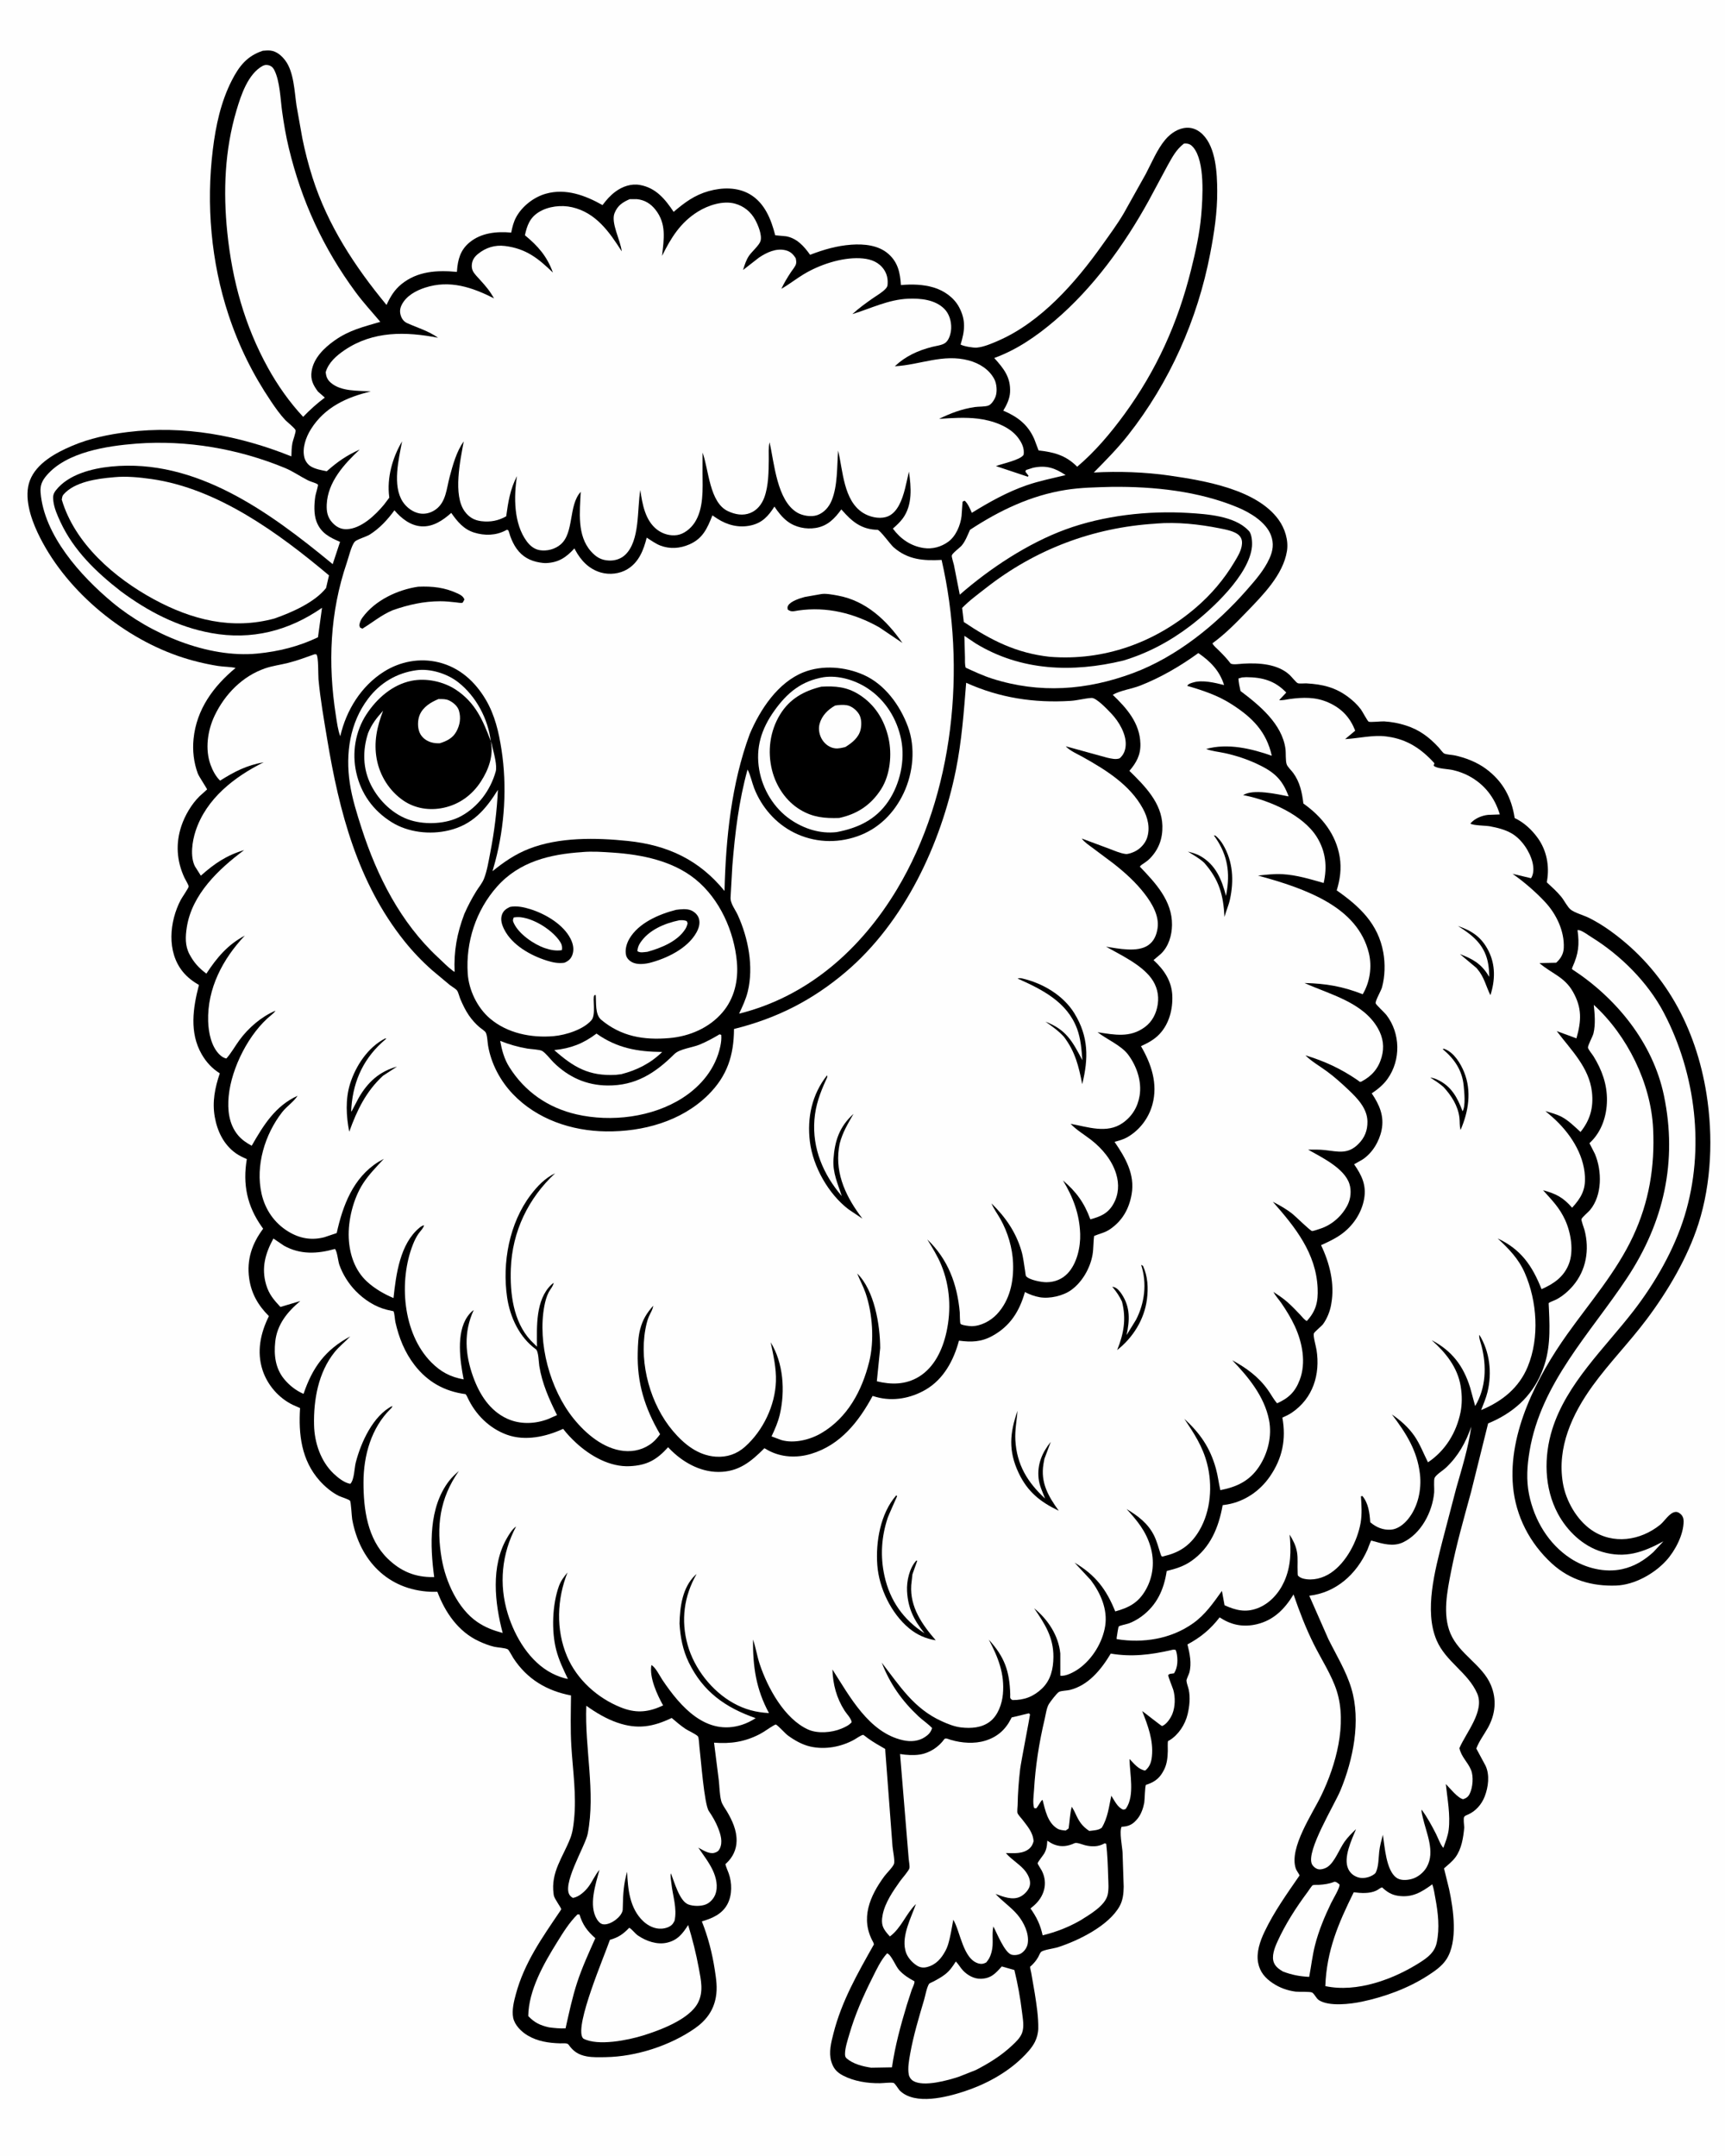 <svg version="1.1" xmlns="http://www.w3.org/2000/svg" style="display: block;" viewBox="0 0 1638 2048" width="1024" height="1280">
<path transform="translate(0,0)" fill="rgb(254,254,254)" d="M -0 -0 L 1638 0 L 1638 2048 L -0 2048 L -0 -0 z"/>
<path transform="translate(0,0)" fill="rgb(0,0,0)" d="M 249.484 48.203 C 251.847 48.026 254.384 47.765 256.743 48.046 C 262.629 48.747 267.331 52.933 270.781 57.503 C 278.981 68.366 279.509 87.368 281.46 100.498 L 286.925 131.148 C 289.413 143.62 292.723 156.397 296.575 168.521 C 310.992 213.905 336.848 253.298 366.904 289.661 C 370.531 281.923 374.311 275.426 381.035 269.951 C 396.334 257.497 415.078 256.52 433.762 258.282 L 433.823 257.447 C 434.658 246.523 436.975 237.614 445.657 230.363 C 456.737 221.11 471.506 219.687 485.34 220.944 C 486.395 215.726 487.566 210.796 490.156 206.097 C 495.856 195.751 506.878 187.231 518.221 184.013 C 537.169 178.636 555.747 185.602 572.076 194.817 C 575.716 189.969 579.397 185.716 584.291 182.08 C 590.91 177.163 599.255 174.226 607.565 175.703 C 622.773 178.406 631.446 189.072 639.626 201.25 C 649.989 192.418 659.48 185.331 672.846 181.561 C 685.641 177.953 700.171 177.637 711.968 184.499 C 726.079 192.705 732.286 208.469 736.098 223.482 L 746.388 224.453 C 756.634 226.222 763.57 234.022 769.22 242.042 C 782.035 237.113 794.616 233.428 808.37 232.44 C 820.483 231.569 834.254 232.849 843.741 241.308 C 852.773 249.363 854.734 259.247 855.488 270.794 C 865.86 269.857 876.44 270.091 886.5 273.071 C 896.349 275.988 905.824 282.566 910.729 291.772 C 917.384 304.263 916.171 314.224 912.161 327.302 C 915.06 328.958 924.115 330.481 927.485 330.209 C 934.11 329.675 942.105 326.208 948.186 323.544 C 988.583 305.852 1021.31 268.493 1046.4 233.197 C 1053.51 223.185 1061.02 213.1 1067.22 202.491 L 1088.05 165.254 C 1093.55 154.798 1099.06 141.444 1106.79 132.43 C 1111.86 126.511 1119.06 121.696 1127 121.347 C 1132.9 121.087 1138.12 123.697 1142.2 127.794 C 1154.73 140.362 1155.81 164.639 1155.91 181.348 C 1156.03 201.725 1153.05 221.075 1149.22 241 C 1137.21 303.544 1110.74 363.119 1071.28 413.293 C 1061.39 425.874 1049.89 437.488 1038.66 448.869 C 1061.84 447.534 1087.55 448.419 1110.48 451.74 C 1143.63 456.54 1193.28 464.802 1214.16 493.62 C 1220.2 501.944 1223.78 513.285 1222.13 523.505 C 1218.48 546.175 1198.91 565.681 1183.55 581.601 C 1173.33 592.197 1163.3 602.389 1151.38 611.086 C 1152.47 613.57 1155.54 615.944 1157.49 617.895 C 1161.37 621.789 1165.14 625.622 1168.45 630.036 C 1169.79 631.826 1177.91 630.561 1180.67 630.404 C 1195.4 629.568 1213.49 630.569 1224.88 641.309 C 1226.55 642.876 1230.84 648.336 1232.43 648.97 C 1233.94 649.568 1239.06 649.061 1240.88 649.165 C 1255.98 650.026 1268.24 652.939 1280.46 662.191 C 1285.02 665.648 1288.9 669.265 1292.36 673.846 C 1293.7 675.62 1298.64 684.985 1299.73 685.512 C 1301.31 686.279 1311.62 685.086 1314.45 685.255 C 1321.48 685.675 1328.29 686.966 1335 689.097 C 1347.9 693.196 1357.34 700.32 1366.36 710.115 C 1367.51 711.366 1370.11 715.044 1371.47 715.741 C 1373.52 716.8 1378.69 716.989 1381.15 717.5 C 1391.61 719.668 1402.68 724.015 1411.29 730.416 C 1427.39 742.378 1435.42 757.634 1438.43 777.073 C 1447.34 781.33 1454.67 788.12 1460.4 796.097 C 1468.84 807.851 1471.61 822.631 1469.16 836.761 L 1468.92 838.109 C 1473.64 842.468 1478.54 846.846 1482.63 851.818 C 1485.4 855.188 1488.37 861.272 1491.49 863.921 C 1495.06 866.948 1504.39 869.58 1509 871.888 C 1516.22 875.502 1522.99 879.704 1529.54 884.427 C 1581.43 921.852 1610.62 976.447 1620.61 1039.07 C 1627.01 1079.17 1625.41 1123.64 1612.97 1162.5 C 1602.67 1194.66 1583.9 1226.43 1563.72 1253.33 C 1547.49 1274.97 1528.37 1294.41 1512.49 1316.36 C 1493 1343.3 1478.48 1374.9 1484.24 1408.91 C 1487.08 1425.64 1497.33 1443.68 1511.44 1453.39 C 1531.88 1467.44 1557.85 1463.51 1576.55 1448.43 C 1580.85 1444.96 1585.36 1437.02 1590.91 1436.24 C 1592.92 1435.95 1594.4 1436.81 1595.95 1438.14 C 1598.06 1439.96 1598.88 1442.26 1598.89 1445 C 1598.93 1457.78 1590.78 1473.23 1582.32 1482.49 C 1570.87 1495.01 1552.2 1505.46 1534.92 1506.12 C 1512.04 1506.98 1490.9 1500.94 1473.72 1485.16 C 1452.77 1465.93 1439.45 1440.31 1436.85 1411.89 C 1432.19 1361.03 1459.62 1307.72 1488.45 1267.25 C 1509.92 1237.12 1534.99 1208.28 1550.77 1174.59 C 1566.12 1141.81 1571.65 1108.12 1569.93 1072.1 C 1567.88 1029.07 1545.43 983.558 1513.56 954.508 C 1514.46 963.184 1515.34 973.027 1513.28 981.571 C 1512.52 984.723 1507.8 993.054 1508.05 995.191 C 1508.23 996.781 1512.35 1001.81 1513.41 1003.53 C 1521.35 1016.47 1526.27 1030.07 1526.08 1045.39 C 1525.91 1059.94 1521.1 1074.72 1510.44 1084.97 L 1509.45 1085.91 L 1514.64 1096.11 C 1521.47 1112.27 1521.68 1135.47 1509.94 1149.5 C 1508.37 1151.38 1502.51 1156.21 1501.88 1158.07 C 1501.5 1159.24 1504.32 1166.71 1504.73 1168.27 C 1509.69 1186.99 1506.44 1206.6 1493.77 1221.43 C 1489.42 1226.52 1484.09 1231.12 1478.18 1234.29 C 1476.5 1235.2 1471.83 1236.72 1470.7 1237.9 C 1470.7 1237.91 1470.97 1243.48 1470.99 1243.94 C 1471.94 1264.65 1472.3 1283.96 1464.14 1303.54 C 1454.37 1326.98 1436.43 1342.54 1413.21 1352.12 L 1397 1417.31 C 1390.14 1442.53 1383 1467.32 1377.97 1493.01 C 1374.36 1511.46 1369.8 1533.68 1377.42 1551.63 C 1385.84 1571.49 1407.61 1581.28 1415.77 1600.5 C 1421.62 1614.31 1420.15 1628.58 1412.86 1641.5 C 1409.18 1648.02 1404.67 1653.9 1401.99 1660.96 L 1410.69 1677.12 C 1414.96 1685.99 1413.39 1697.6 1409.96 1706.5 C 1407.1 1713.93 1401.39 1720.53 1394.01 1723.7 C 1392.59 1724.32 1391.57 1724.55 1390.54 1725.78 C 1389.47 1727.05 1390.45 1734.03 1390.54 1736.01 C 1389.65 1745.51 1388.04 1756.25 1382.24 1764.16 C 1379.3 1768.17 1375.03 1771.53 1371.32 1774.81 L 1376.14 1794.4 C 1380.25 1813.45 1384.83 1844.16 1373.5 1861.31 C 1369.2 1867.82 1362.65 1872.26 1356.21 1876.45 C 1337.55 1888.59 1314.99 1896.87 1293.28 1901.41 C 1282.33 1903.7 1262.17 1906.17 1252.52 1899.98 C 1249.89 1898.29 1248.33 1894.08 1246.11 1892.75 C 1244.31 1891.67 1233.21 1892.22 1230.43 1891.87 C 1222.58 1890.86 1215.31 1888.25 1208.72 1883.86 C 1201.51 1879.07 1196.45 1873.25 1194.77 1864.47 C 1192.87 1854.58 1196.63 1843.83 1200.84 1835 C 1209.95 1815.88 1222.18 1798.84 1234.15 1781.46 L 1233.25 1779.8 C 1232.23 1778.11 1231.04 1776.53 1230.43 1774.62 C 1224.18 1755.25 1246.22 1723.12 1254.68 1705.65 C 1268.65 1676.83 1279.48 1637.79 1269.43 1606.21 C 1264.69 1591.31 1254.88 1576.29 1247.83 1562.2 C 1240.07 1546.72 1234.06 1530.93 1228.41 1514.58 C 1220.04 1528.36 1209.55 1539.11 1193.38 1542.9 C 1181.18 1545.75 1170.05 1543.86 1159.57 1537.2 L 1158.22 1536.34 C 1149.52 1547.61 1140.18 1555.36 1127.66 1562.05 C 1129.78 1570.69 1131.8 1580.02 1129.42 1588.85 C 1128.96 1590.55 1126.63 1595.08 1126.71 1596.5 C 1126.85 1599.03 1128.31 1602.44 1128.86 1605.04 C 1130.45 1612.6 1129.58 1620.88 1127.8 1628.36 C 1125.46 1638.18 1119.11 1647.94 1110.48 1653.19 C 1110.05 1653.45 1109.47 1653.54 1109.2 1653.95 C 1108.7 1654.73 1109 1661.9 1108.97 1663.21 C 1108.82 1669.16 1108.3 1675.18 1105.65 1680.62 C 1101.91 1688.29 1097.63 1692.19 1089.53 1695.04 C 1089.1 1695.19 1088.55 1695.16 1088.23 1695.49 C 1087.2 1696.56 1087.09 1709.78 1086.61 1712.42 C 1085.69 1717.46 1083.65 1723.34 1080.41 1727.37 C 1076.28 1732.49 1072.77 1734.67 1066.3 1735.19 L 1065.07 1735.28 C 1062.79 1739.91 1065.64 1753.95 1066 1759.61 L 1067.08 1792.16 C 1067.01 1798.56 1066.35 1805.07 1063.17 1810.76 C 1052.84 1829.31 1024.11 1843.38 1004.69 1849.67 C 1001.03 1850.86 990.759 1852.11 988.519 1854.23 C 987.588 1855.12 986.519 1857.94 985.827 1859.14 C 983.992 1862.32 981.907 1864.78 979.261 1867.31 C 978.919 1867.63 978.371 1867.83 978.227 1868.28 C 978.022 1868.92 979.095 1873.11 979.257 1874.01 L 982.597 1893.34 C 984.307 1904.23 986.158 1915.98 985.939 1927 C 985.857 1931.14 984.659 1935.77 982.817 1939.5 C 979.954 1945.3 974.678 1950.86 970.056 1955.29 C 954.994 1969.7 935.404 1980.16 915.656 1986.64 C 898.958 1992.13 869.014 1999.92 854.572 1986 C 853.128 1984.61 849.882 1978.73 848.28 1978.52 C 844.472 1978 839.455 1978.81 835.529 1978.87 C 823.805 1979.04 810.962 1977.05 800.489 1971.58 C 794.581 1968.49 791.198 1964.66 789.341 1958.19 C 786.807 1949.36 789.231 1940.13 791.441 1931.45 C 799.245 1900.79 814.465 1874.34 829.829 1847.05 C 829.687 1846.16 829.492 1845.49 829.051 1844.7 C 816.726 1822.61 825.822 1801.2 839.797 1782.21 C 841.875 1779.39 847.994 1773.42 848.936 1770.45 C 849.889 1767.46 847.775 1757.49 847.502 1753.9 L 840.523 1661.33 C 834.984 1658.12 829.359 1654.99 824.172 1651.23 C 823.79 1650.95 819.895 1647.92 819.76 1647.93 C 817.704 1648.09 813.029 1651.48 811.1 1652.55 C 798.622 1659.41 783.51 1662.23 769.484 1659.08 C 761.708 1657.33 754.226 1653.05 747.872 1648.34 C 745.618 1646.67 738.234 1638.45 736.58 1638.1 C 736.455 1638.07 734.61 1639.04 734.535 1639.08 C 730.007 1641.65 725.936 1644.92 721.273 1647.33 C 707.157 1654.64 693.76 1656.59 678.004 1655.38 L 682.505 1691.03 C 683.188 1697.29 683.24 1704.57 684.778 1710.62 C 685.687 1714.2 688.453 1717.64 690.304 1720.8 C 695.342 1729.4 699.584 1738.55 699.412 1748.76 C 699.274 1756.96 695.742 1764.27 689.812 1769.8 L 688.776 1770.75 C 689.461 1773.77 690.865 1776.57 691.906 1779.48 C 695.138 1788.51 695.308 1799.86 690.852 1808.5 C 685.833 1818.24 676.292 1822.24 666.427 1825.16 C 672.339 1840.04 676.251 1855.28 678.689 1871.09 C 680.06 1879.98 681.307 1888.11 679.735 1897.06 C 677.462 1910.02 670.352 1919.39 659.682 1926.83 C 636.22 1943.18 603.885 1953.63 575.2 1954.09 C 569.285 1954.19 562.964 1954.44 557.132 1953.38 C 549.363 1951.95 544.364 1948.75 539.867 1942.28 C 538.52 1940.34 534.131 1941.08 531.752 1941 C 520.885 1940.65 510.487 1939.17 500.979 1933.52 C 494.948 1929.94 488.524 1923.6 487.181 1916.5 C 485.854 1909.47 487.916 1901.07 489.742 1894.32 C 497.89 1864.19 514.626 1840.82 531.711 1815.48 C 531.841 1815.29 532.873 1813.7 532.875 1813.69 C 533.014 1812.3 526.374 1803.87 525.782 1800.33 L 525.611 1799.03 C 522.763 1778.52 534.378 1764.27 541.385 1746.41 C 543.661 1740.6 544.395 1734.65 545.028 1728.5 C 547.432 1705.1 543.911 1682.28 542.476 1658.97 C 541.486 1642.88 541.972 1626.64 542.139 1610.52 C 519.096 1606.14 500.415 1595.02 487.391 1575.08 C 486.455 1573.65 483.06 1567.22 482.147 1566.73 C 479.453 1565.27 472.567 1565.04 469.304 1564.3 C 464.293 1563.15 459.314 1561.17 454.655 1559.01 C 435.099 1549.97 422.583 1531.66 415.21 1512.05 L 408.5 1512.02 C 368.226 1510.18 341.48 1482.34 334.325 1443.31 C 333.885 1440.9 333.194 1426.69 332.257 1425.56 C 331.135 1424.21 323.509 1421.92 321.5 1420.91 C 314.829 1417.56 308.321 1412.08 303.383 1406.53 C 286.024 1386.99 283.239 1362.52 284.805 1337.54 L 277.643 1334.36 C 264.363 1327.84 253.796 1315.56 249.201 1301.56 C 243.428 1283.97 247.195 1266.3 255.209 1250.2 C 244.947 1239.96 238.52 1228.83 236.466 1214.39 C 233.94 1196.62 239.201 1181.17 249.749 1167.17 L 248.465 1165.37 C 234.479 1145.63 230.189 1124.94 234.234 1101.03 C 230.671 1099.49 226.917 1097.73 223.743 1095.47 C 212.255 1087.28 206.188 1074.53 203.788 1061 C 201.242 1046.65 203.945 1033.18 208.57 1019.58 C 201.179 1014.93 195.702 1008.98 191.357 1001.43 C 179.567 980.947 183.061 957.403 188.755 935.654 C 183.023 932.31 177.719 928.315 173.5 923.152 C 157.944 904.118 160.717 875.334 171.483 854.778 C 172.504 852.829 179.033 843.363 178.995 842.095 C 178.951 840.598 175.727 835.368 174.974 833.747 C 167.62 817.908 166.484 801.207 172.112 784.5 C 175.503 774.433 181.739 763.838 189.318 756.364 C 189.966 755.725 196.477 750.052 196.496 749.885 C 196.563 749.315 188.699 737.54 187.666 734.736 C 183.816 724.287 182.529 713.041 183.626 701.981 C 186.418 673.827 202.401 652.03 223.566 634.473 C 218.144 633.297 212.381 633.479 206.872 632.602 C 194.179 630.582 180.963 627.312 168.844 623.094 C 113.837 603.949 60.446 559.016 35.5 505.906 C 28.878 491.809 22.332 471.888 28.156 456.496 C 34.415 439.953 52.946 430.01 68.338 423.478 C 85.157 416.34 102.805 412.682 120.843 410.439 C 174.318 403.788 226.871 413.575 276.549 433.527 C 276.652 429.27 276.752 425.048 277.522 420.847 C 277.951 418.501 280.993 410.365 280.552 408.737 C 280 406.704 272.551 400.916 270.85 399.101 C 265.833 393.75 261.463 387.545 257.366 381.475 C 239.832 355.499 226.592 328.634 216.792 298.931 C 200.262 248.826 195.533 194.225 201.96 142 C 204.744 119.378 209.54 96.769 220 76.332 C 227.013 62.63 234.61 53.036 249.484 48.203 z"/>
<path transform="translate(0,0)" fill="rgb(254,254,254)" d="M 416.401 663.984 L 417.007 664.033 C 420.376 664.09 423.212 663.884 426.375 665.393 C 430.245 667.239 434.449 670.758 435.692 675 C 437.745 682.01 436.693 688.643 433.195 695 C 429.77 701.226 424.019 704.012 417.53 706.019 C 414.477 706.155 411.789 705.921 408.859 704.978 C 404.243 703.493 400.245 700.338 398.317 695.806 C 396.261 690.971 396.404 683.898 398.449 679.064 C 401.692 671.401 409.09 666.991 416.401 663.984 z"/>
<path transform="translate(0,0)" fill="rgb(254,254,254)" d="M 566.349 981.811 C 585.766 995.623 605.363 999.088 628.757 999.279 C 617.71 1010.05 604.745 1016.57 589.935 1020.38 L 584.5 1021.03 C 559.205 1022.3 544.743 1013.93 526.228 997.5 C 541.936 995.901 553.86 991.288 566.349 981.811 z"/>
<path transform="translate(0,0)" fill="rgb(254,254,254)" d="M 349.462 696.23 C 353.005 687.628 357.469 682.029 363.67 675.125 C 357.889 690.188 354.614 704.936 357.637 721.181 C 360.578 736.994 369.808 751.595 383.201 760.642 C 394.268 768.119 407.891 770.114 420.921 767.359 C 435.933 764.185 448.112 755.34 456.47 742.492 C 463.89 731.088 468.762 717.718 465.94 704.107 C 466.839 706.201 467.119 708.313 467.668 710.5 C 469.056 716.028 472.145 727.494 470.634 732.852 C 465.601 750.696 453.883 766.553 437.444 775.405 C 423.912 782.69 404.554 783.664 389.986 779.22 C 373.671 774.243 360.05 761.046 352.39 746.129 C 344.281 730.338 344.013 712.848 349.462 696.23 z"/>
<path transform="translate(0,0)" fill="rgb(254,254,254)" d="M 1267.16 1787.5 C 1269.17 1787.43 1270.39 1788.85 1272 1789.98 C 1273 1792.39 1265.79 1804.19 1264.14 1807.61 C 1258.03 1820.23 1252.36 1833.85 1248.87 1847.46 C 1246.29 1857.48 1245.2 1867.72 1243.26 1877.86 C 1234.03 1877.35 1227.13 1876.05 1218.44 1872.83 C 1214.93 1870.72 1211.57 1868.53 1209.87 1864.63 C 1207.19 1858.49 1210.44 1850.25 1213.03 1844.51 C 1220.6 1827.74 1230.83 1811.92 1241.79 1797.17 C 1242.6 1796.08 1245.86 1791.07 1246.62 1790.78 C 1247.84 1790.31 1251.2 1790.53 1252.65 1790.42 C 1257.35 1790.08 1261.99 1789.52 1266.4 1787.81 L 1267.16 1787.5 z"/>
<path transform="translate(0,0)" fill="rgb(254,254,254)" d="M 548.284 1818.5 L 550.174 1818.57 C 553.215 1828.46 557.522 1834.29 565.236 1841.11 C 559.111 1854.86 552.756 1868.68 548.05 1882.99 C 543.354 1897.26 540.259 1912.1 536.962 1926.75 C 531.558 1926.97 526.535 1926.51 521.182 1925.78 C 512.834 1923.88 507.463 1921.35 501.543 1915.09 C 501.82 1890.56 516.325 1865.2 528.945 1844.9 C 534.765 1835.53 540.419 1826.32 548.284 1818.5 z"/>
<path transform="translate(0,0)" fill="rgb(254,254,254)" d="M 842.328 1855.5 C 846.331 1856.58 850.394 1867.76 853.912 1871.54 C 858.205 1876.15 862.817 1879.09 868.347 1882.04 C 868.562 1884.4 866.643 1887.76 865.807 1890.01 L 861.187 1904.25 C 855.193 1924.14 849.976 1943.15 846.981 1963.77 L 827.228 1964.11 C 819.073 1962.85 810.052 1960.68 803.72 1955.1 C 802.575 1954.09 802.385 1952.48 802.398 1951 C 802.447 1945.08 804.869 1938 806.512 1932.32 C 811.943 1913.55 819.576 1896.34 828.294 1878.91 C 832.216 1871.07 836.373 1862.01 842.328 1855.5 z"/>
<path transform="translate(0,0)" fill="rgb(254,254,254)" d="M 994.49 1748.5 C 996.733 1749.97 999.214 1751.49 1001.75 1752.39 C 1008.21 1754.67 1014.34 1753.69 1020.4 1750.85 C 1022.55 1749.84 1028.01 1752.24 1030.5 1752.84 C 1036.53 1754.3 1042.67 1754.39 1048.26 1751.37 L 1049 1750.95 L 1050.5 1751.44 C 1051.68 1761.84 1052.02 1772.3 1052.34 1782.75 C 1052.5 1788.29 1053.1 1794.58 1051.82 1800 C 1049.34 1810.44 1034.48 1818.8 1025.89 1824.24 C 1014.21 1830.87 1003.11 1835.15 990.11 1838.39 C 987.849 1828.24 984.531 1821.36 978.547 1812.84 L 981.737 1810.2 C 991.581 1801.68 995.429 1788.93 989.276 1776.94 C 988.765 1775.95 985.327 1770.68 985.367 1770.02 C 985.453 1768.6 990.737 1762.26 991.766 1760.38 C 993.695 1756.85 994.177 1753.88 994.414 1749.92 L 994.49 1748.5 z"/>
<path transform="translate(0,0)" fill="rgb(254,254,254)" d="M 683.227 982.5 L 684.851 983.047 C 685.136 986.835 684.753 990.063 683.979 993.759 C 679.592 1014.71 665.914 1031.49 648.096 1042.94 C 619.435 1061.35 580.308 1066.12 547.33 1058.54 C 520.26 1052.31 498.177 1036.99 483.475 1013.5 C 478.699 1005.95 476.438 997.418 474.855 988.73 C 483.219 992.096 491.776 994.546 500.669 996.054 C 503.777 996.581 512.469 996.961 514.728 998.29 C 518.207 1000.33 522.629 1006.31 525.669 1009.3 C 539.927 1023.3 556.778 1030.92 576.774 1031.12 C 603.423 1031.39 622.003 1019.49 640.288 1001.3 C 645.296 996.313 657.47 995.145 664.337 992.272 C 670.936 989.511 677.109 986.188 683.227 982.5 z"/>
<path transform="translate(0,0)" fill="rgb(254,254,254)" d="M 1360.17 1789.93 C 1361.66 1793.96 1362.32 1799.05 1363.12 1803.29 C 1365.68 1816.93 1367.34 1831.49 1364.42 1845.23 C 1362.49 1854.35 1356.28 1859.13 1348.74 1863.97 C 1323.55 1880.14 1288.53 1893.06 1258.58 1886.61 C 1259.83 1852.81 1270.98 1827.01 1285.58 1797.47 C 1292.33 1798.38 1300.71 1798.91 1307 1795.89 C 1308.98 1794.94 1310.38 1793.46 1312.5 1792.81 C 1316.9 1796.99 1321.32 1799.88 1327.5 1800.81 C 1340.95 1802.83 1349.7 1797.57 1360.17 1789.93 z"/>
<path transform="translate(0,0)" fill="rgb(254,254,254)" d="M 907.636 1863.24 C 910.197 1865.76 912.004 1869.25 914.544 1871.89 C 918.861 1876.39 925.038 1879.84 931.428 1879.65 C 941.084 1879.35 945.264 1874.69 951.254 1867.94 L 963.255 1871.34 C 966.504 1884.75 968.912 1898.03 970.559 1911.72 C 971.308 1917.95 972.753 1925.11 970.536 1931.14 C 968.807 1935.85 964.446 1939.9 960.874 1943.22 C 950.425 1952.93 939.284 1959.79 926.721 1966.3 L 910.512 1972.72 C 900.114 1976.12 877.196 1982.64 867.217 1976.71 C 865.064 1975.43 863.49 1973.23 862.988 1970.78 C 861.733 1964.65 863.244 1956.68 864.335 1950.59 C 867.408 1933.45 872.488 1916.6 877.427 1899.92 C 878.666 1895.73 879.985 1887.92 882.255 1884.39 C 882.523 1883.97 885.663 1882.62 886.227 1882.32 C 890.223 1880.21 894.128 1878.1 897.682 1875.29 C 901.971 1871.9 904.734 1867.82 907.636 1863.24 z"/>
<path transform="translate(0,0)" fill="rgb(254,254,254)" d="M 653.414 1828.58 C 657.551 1842.22 660.977 1855.72 663.55 1869.74 C 665.591 1880.87 668.175 1891.89 662.742 1902.43 C 654.573 1918.28 626.536 1928.58 610.576 1933.54 C 596.509 1937.92 567.741 1943.84 553.892 1936.5 L 553.052 1935.5 C 545.818 1923.14 573.713 1858.41 579.098 1842.66 C 587.183 1840.38 591.685 1837.22 597.473 1831.18 C 600.576 1833.05 602.725 1836.51 605.807 1838.62 C 613.478 1843.87 623.808 1847.51 633.148 1845.41 C 643.336 1843.11 648.145 1836.84 653.414 1828.58 z"/>
<path transform="translate(0,0)" fill="rgb(254,254,254)" d="M 440.83 868.153 C 433.81 886.687 430.721 903.537 431.607 923.252 L 430.076 922.304 C 425.1 918.601 420.395 913.693 415.839 909.459 C 380.376 876.498 358.022 832.5 343.297 786.934 C 338.84 773.141 334.161 758.23 332.038 743.901 C 327.883 715.848 331.983 686.731 349.497 663.61 C 360.855 648.615 376.677 639.202 395.298 636.655 C 408.584 634.837 424.675 639.929 435.099 648.145 C 452.065 661.517 463.301 682.737 465.94 704.107 C 458.546 684.247 451.34 667.542 433.028 655.315 C 421.064 647.327 404.486 643.826 390.396 646.748 C 372.367 650.486 357.72 663.507 347.88 678.5 C 337.237 694.718 333.987 715.058 338.188 733.9 C 342.665 753.976 354.251 770.019 371.658 780.924 C 387.356 790.759 408.11 793.059 426 788.813 C 448.61 783.446 460.992 769.085 472.721 750.254 C 471.795 770.236 469.298 790.148 465.473 809.778 C 463.917 817.767 462.42 827.4 459.388 834.937 C 457.724 839.076 454.395 842.946 452.056 846.751 C 447.793 853.685 444.092 860.691 440.83 868.153 z"/>
<path transform="translate(0,0)" fill="rgb(254,254,254)" d="M 129.377 421.406 C 177.136 417.836 226.126 426.223 270.407 444.517 C 278.079 447.687 284.741 452.453 292.107 456.188 C 294.699 457.503 297.495 458.112 300.105 459.287 C 300.226 459.342 301.745 460.19 301.801 460.349 C 302.134 461.295 299.554 469.579 299.3 471.283 C 298.189 478.732 297.711 488.354 300.435 495.5 C 304.576 506.365 312.843 510.46 322.79 514.734 L 315.777 535.916 L 314.51 534.822 C 255.74 486.465 185.858 435.249 105.5 443.163 C 87.328 444.953 64.826 450.569 52.955 465.645 C 50.208 469.134 49.956 471.555 50.461 475.875 C 51.271 482.808 54.296 489.53 57.209 495.806 C 69.81 522.947 91.191 543.472 114.473 561.582 C 140.381 580.81 168.564 595.552 200.538 601.351 C 238.759 608.283 273.926 599.345 305.65 577.364 L 301.803 605.374 C 283.463 614.112 264.597 618.812 244.467 620.804 C 197.031 625.499 142.335 602.03 106.548 572.236 C 76.416 547.149 41.535 508.377 38.339 467.75 C 37.806 460.972 39.807 456.577 44.209 451.458 C 63.334 429.219 101.582 423.598 129.377 421.406 z"/>
<path transform="translate(0,0)" fill="rgb(254,254,254)" d="M 1111.96 1567.5 C 1113.75 1567.02 1114.69 1566.81 1116.5 1567.31 L 1117.25 1569.67 C 1118.68 1576.11 1118.55 1583.9 1114.9 1589.5 L 1111 1590.03 C 1110.47 1590.44 1109.57 1590.6 1109.41 1591.24 C 1109.11 1592.37 1113.65 1603.33 1114.2 1605.24 C 1116.21 1612.25 1116.03 1621.11 1113.37 1627.91 C 1111.75 1632.03 1107.74 1638.11 1103.51 1639.59 C 1103.07 1639.75 1086.71 1626.71 1084.63 1625.35 C 1090.05 1639.02 1095.44 1653.33 1093.89 1668.31 C 1093.32 1673.86 1091.88 1678.27 1087.5 1681.87 C 1081.02 1680.82 1076.96 1675.35 1072.62 1670.87 C 1072.79 1685 1077.72 1705.37 1069.39 1717.76 C 1068.59 1718.95 1067.85 1718.7 1066.5 1718.95 C 1061.04 1716.67 1058.56 1710.69 1055.31 1705.79 C 1053.03 1716.39 1051.99 1726.81 1046.23 1736.21 C 1042.97 1738.71 1038.34 1738.71 1034.36 1739.23 C 1027.13 1734.39 1024.53 1729.9 1020.95 1722.1 C 1020.16 1720.13 1018.81 1718.12 1017.76 1716.25 C 1015.94 1722.74 1015.83 1730.14 1014.77 1736.86 L 1012 1738.85 C 1009.31 1738.59 1006.35 1738.42 1004 1736.96 C 994.694 1731.23 992.568 1719.43 990.009 1709.7 C 988.246 1710.44 985.973 1715.85 984 1717.75 L 982.008 1717.5 C 980.478 1712.59 981.612 1705.59 981.907 1700.43 C 983.21 1677.71 986.734 1655.32 991.982 1633.19 C 992.968 1629.03 993.827 1622.26 996.015 1618.69 C 997.374 1616.48 1003.59 1608.2 1005.71 1607.11 C 1007.83 1606.01 1013.24 1605.95 1015.87 1605.31 C 1033.62 1600.98 1045.85 1585.71 1054.8 1570.76 C 1074.58 1574.13 1092.61 1571.91 1111.96 1567.5 z"/>
<path transform="translate(0,0)" fill="rgb(254,254,254)" d="M 1055.66 462.478 C 1095.68 462.043 1138.3 466.482 1175.5 482.041 C 1187.27 486.963 1202.33 495.952 1207.01 508.607 C 1209.86 516.32 1208.86 523.147 1205.52 530.5 C 1200.39 541.782 1192.11 551.127 1184.02 560.374 C 1155.2 593.312 1117.48 623.889 1076.1 639.324 C 1031.98 655.78 987.299 659.053 942.094 644.622 C 933.492 641.876 925.259 637.987 917.05 634.254 C 916.046 631.29 916.405 627.318 916.313 624.153 L 915.769 603.98 L 926.389 611.136 C 969.52 637.525 1018.72 639.078 1066.67 627.483 C 1089.86 620.542 1111.16 609.135 1130.37 594.49 C 1151.01 578.759 1186.43 545.897 1188.91 519.188 C 1189.28 515.149 1188.85 507.387 1185.98 504.348 L 1185.12 503.5 C 1172.18 490.128 1146.33 488.339 1128.5 487.25 C 1090.3 484.917 1047.99 489.69 1011.93 502.903 C 976.109 516.03 939.929 539.932 911.389 564.906 L 905.836 536.645 C 905.466 534.975 903.5 529.021 903.812 527.631 C 904.285 525.526 911.426 520.287 913.167 518.27 C 916.706 514.171 918.899 508.182 921.104 503.28 C 949.081 484.924 978.582 470.725 1011.92 465.388 C 1026.45 463.063 1040.99 462.883 1055.66 462.478 z"/>
<path transform="translate(0,0)" fill="rgb(254,254,254)" d="M 782.175 643.264 C 796.239 641.285 811.79 646.003 823.549 653.669 C 840.734 664.871 851.834 682.802 855.776 702.779 C 859.627 722.294 854.605 744.844 843.467 761.231 C 831.59 778.705 814.534 786.622 794.411 790.428 C 778.701 792.247 763.264 787.245 750.438 778.387 C 734.894 767.653 724.179 749.968 720.945 731.405 C 717.272 710.324 722.93 692.434 735.246 675.153 C 747.533 657.912 761.114 646.807 782.175 643.264 z"/>
<path transform="translate(0,0)" fill="rgb(0,0,0)" d="M 779.885 652.282 C 793.094 651.547 803.885 652.391 815.359 659.531 C 830.662 669.053 839.784 683.716 843.694 701.083 C 847.201 716.657 845.331 736.169 836.587 749.794 C 827.058 764.64 813.947 773.352 796.816 776.998 C 783.051 777.418 772.102 776.481 760.063 769.309 C 746.425 761.184 736.956 746.972 733.104 731.717 C 728.564 713.738 731.019 694.451 740.8 678.575 C 749.965 663.699 763.394 656.331 779.885 652.282 z"/>
<path transform="translate(0,0)" fill="rgb(254,254,254)" d="M 793.042 670.203 C 796.543 669.613 800.741 669.291 804.262 669.928 C 808.796 670.749 813.445 674.605 815.751 678.5 C 818.152 682.556 818.212 688.401 817.228 692.884 C 815.529 700.623 809.067 705.625 802.754 709.582 C 799.71 710.384 796.153 711.219 793 710.853 C 788.052 710.28 783.683 707.139 780.982 703.061 C 778.029 698.6 776.822 692.712 778.269 687.48 C 780.417 679.714 786.211 673.984 793.042 670.203 z"/>
<path transform="translate(0,0)" fill="rgb(254,254,254)" d="M 1498.12 883.5 L 1499.57 883.59 C 1502.95 884.209 1508.52 888.454 1511.56 890.338 C 1539.15 907.464 1564.89 933.063 1580.07 961.966 C 1610.58 1020.08 1619.2 1091.72 1599.88 1154.8 C 1589.98 1187.09 1571.8 1218.74 1551.18 1245.4 C 1523.95 1280.61 1487.68 1314.28 1474.11 1357.74 C 1465.99 1383.78 1466.41 1413.46 1479.47 1437.86 C 1488.24 1454.25 1503.28 1468.73 1521.41 1474.09 C 1543.52 1480.63 1560.39 1474.58 1579.69 1464.13 L 1570.12 1474.39 C 1561.44 1482.24 1552.16 1487.96 1540.59 1490.53 C 1524.08 1494.19 1505.54 1489.53 1491.53 1480.37 C 1470.49 1466.62 1457.08 1444 1452.12 1419.66 C 1449.3 1405.79 1450.27 1392.03 1452.62 1378.17 C 1463.5 1313.71 1510.33 1266.48 1544.99 1214.21 C 1580.08 1161.3 1593.25 1103.28 1580.2 1040.66 C 1569.77 990.627 1535.01 948.037 1492.89 920.635 C 1493.07 919.255 1492.91 919.588 1493.38 918.538 C 1499.08 905.881 1500.05 897.317 1498.12 883.5 z"/>
<path transform="translate(0,0)" fill="rgb(254,254,254)" d="M 556.663 1620.32 C 565.72 1626.8 575.505 1632.67 586.073 1636.33 C 605.31 1642.99 620.043 1640.37 637.778 1631.91 C 641.988 1635.48 646.267 1639.17 650.834 1642.26 C 653.117 1643.81 661.585 1647.7 662.746 1649.48 C 663.666 1650.9 663.848 1657.28 664.09 1659.18 C 665.449 1669.88 668.626 1713.86 673.065 1720.36 C 676.622 1725.58 679.612 1730.69 681.92 1736.59 C 684.299 1742.68 686.477 1749.8 683.42 1756.05 C 682.277 1758.38 680.832 1759.3 678.35 1760.01 C 673.425 1761.42 667.233 1757.42 663.074 1755.07 C 667.676 1761.92 673.196 1768.98 676.712 1776.44 C 680.022 1783.46 682.057 1792.09 679.18 1799.58 C 677.68 1803.48 674.369 1807.22 670.5 1808.9 C 665.796 1810.94 658.243 1810.87 653.5 1809.03 C 645.021 1805.74 640.187 1787.18 636.978 1779.47 C 636.277 1782.28 637.205 1786.32 637.52 1789.28 C 638.753 1800.88 643.078 1812.87 640.5 1824.49 C 639.937 1825.58 639.409 1826.67 638.622 1827.63 C 636.197 1830.57 631.806 1831.82 628.144 1832.06 C 621.717 1832.48 615.364 1829.32 610.783 1825.01 C 597.908 1812.9 596.123 1794.69 595.439 1778.01 C 592.278 1788.77 591.512 1799.46 591.364 1810.65 L 591.237 1814.27 C 590.731 1817.97 587.421 1821.43 584.586 1823.62 C 581.551 1825.97 576.488 1828.58 572.519 1827.88 C 570.024 1827.44 568.081 1825.28 566.796 1823.2 C 558.603 1809.95 565.534 1789.93 569.143 1776.15 C 565.124 1780.86 562.584 1786.97 558.9 1792 C 555.535 1796.59 549.735 1801.9 544 1802.84 C 542.813 1802.15 542.897 1802.28 541.762 1801.22 C 531.869 1791.94 555.762 1753.73 558.024 1741.87 C 565.626 1702.03 555.038 1660.62 556.663 1620.32 z"/>
<path transform="translate(0,0)" fill="rgb(254,254,254)" d="M 107.141 453.415 L 108.399 453.284 C 119.919 452.197 132.078 453.406 143.5 455.017 C 206.484 463.899 264.738 506.581 312.276 546.565 L 309.499 558.575 C 298.663 572.289 276.669 581.865 260.456 587.539 C 220.088 598.507 181.859 588.753 145.94 569.276 C 108.731 549.098 70.749 516.399 58.464 474.578 C 58.833 472.627 58.816 471.243 60.149 469.708 C 70.651 457.624 92.275 454.667 107.141 453.415 z"/>
<path transform="translate(0,0)" fill="rgb(254,254,254)" d="M 249.43 62.5 C 250.62 62.008 251.646 61.638 252.959 61.706 C 256.486 61.89 258.738 63.428 260.332 66.564 C 265.672 77.066 266.121 93.979 267.741 105.725 C 269.348 117.378 271.352 129.121 274.101 140.559 C 286.237 191.061 306.844 235.872 337.714 277.732 C 344.895 287.471 353.231 296.427 360.997 305.709 C 344.746 310.613 331.676 313.433 317.43 323.546 C 307.569 330.547 297.672 340.185 295.765 352.651 C 294.545 360.62 297.241 365.847 301.833 372.005 L 308.308 377.683 C 300.771 383.304 294.261 389.207 287.731 395.965 C 274.831 382.168 263.413 365.929 254.291 349.389 C 232.08 309.116 220.39 266.495 215.684 220.85 C 211.668 181.896 213.228 142.51 224.422 104.812 C 228.736 90.286 235.306 70.19 249.43 62.5 z"/>
<path transform="translate(0,0)" fill="rgb(254,254,254)" d="M 1097.11 497.434 L 1097.9 497.327 C 1117.84 495.726 1138.69 497.943 1158.22 501.853 C 1163.6 502.93 1172.38 504.496 1176.45 508.358 C 1178.81 510.594 1179.64 513.203 1179.44 516.474 C 1179.05 522.775 1175.41 528.529 1172.26 533.812 C 1162.48 550.228 1150.1 564.822 1135.59 577.243 C 1096.62 610.59 1048.14 627.985 996.751 623.893 C 965.16 620.407 941.207 608.301 915.21 590.83 L 913.63 577.5 C 920.431 570.464 928.46 564.667 936.141 558.638 C 982.91 521.924 1037.76 501.121 1097.11 497.434 z"/>
<path transform="translate(0,0)" fill="rgb(254,254,254)" d="M 977.035 1627.5 C 977.39 1627.88 977.927 1628.14 978.101 1628.62 C 978.274 1629.11 969.424 1674.47 968.723 1680.5 C 967.399 1691.88 966.531 1703.31 966.341 1714.77 C 966.311 1716.55 965.697 1721.13 966.287 1722.45 C 967.082 1724.23 969.494 1726.66 970.719 1728.28 C 975.68 1734.86 980.932 1740.46 981.5 1749.03 C 980.735 1751.69 979.795 1753.9 977.687 1755.79 C 971.592 1761.25 962.719 1760.38 955.186 1760.23 C 960.819 1766.96 969.494 1771.42 974.344 1778.36 C 976.843 1781.94 978.874 1786.58 977.934 1791.03 C 977.027 1795.33 972.818 1799.66 969.015 1801.6 C 961.578 1805.4 952.526 1801.71 945.399 1799.07 C 951.908 1806.19 960.299 1811.72 966.414 1819.09 C 972.237 1826.1 977.393 1836.63 975.965 1846 C 975.397 1849.72 973.038 1853.3 969.907 1855.38 C 967.451 1857.01 963.237 1857.63 960.433 1856.73 C 953.928 1854.66 946.714 1836.38 943.302 1829.97 C 941.563 1837.72 943.805 1846.12 941.611 1854.08 L 941.199 1855.5 C 940.182 1859.09 938.88 1861.3 936.5 1864.17 C 934.123 1865.35 932.399 1865.88 929.733 1865.25 C 914.513 1861.64 912.004 1834.77 905.237 1823.58 C 903.707 1831.71 902.624 1839.35 900.215 1847.34 C 899.577 1849.32 898.802 1851.21 897.812 1853.05 C 893.855 1860.39 888.829 1866.29 880.392 1868.5 C 877.014 1869.38 873.906 1869.08 870.9 1867.25 C 866.053 1864.29 861.306 1858.92 859.877 1853.35 L 859.612 1852.19 C 856.297 1838.29 865.212 1821.52 869.758 1808.63 C 859.904 1818.39 856.127 1831.06 845.048 1839.45 C 842.932 1837.25 840.965 1834.94 839.425 1832.3 C 836.944 1828.04 837.255 1823.32 838.188 1818.66 C 840.487 1807.17 848.055 1796.29 854.727 1786.87 C 856.603 1784.22 863.22 1776.84 863.589 1774.48 C 863.944 1772.21 863.086 1768.27 862.894 1765.9 L 861.352 1747.21 L 854.667 1666.16 C 860.37 1667.11 867.555 1667.55 873.281 1666.68 C 882.595 1665.27 891.249 1659.63 896.683 1652.05 C 897.815 1650.47 901.091 1652.22 903 1652.77 C 913.304 1655.74 925.246 1656.66 935.613 1653.48 C 946.843 1650.03 954.654 1643.23 959.97 1632.78 L 960.653 1631.42 L 977.035 1627.5 z"/>
<path transform="translate(0,0)" fill="rgb(254,254,254)" d="M 1124.16 136.5 C 1124.96 136.346 1125.18 136.264 1126.09 136.312 C 1129.25 136.477 1131.13 137.56 1133.15 139.948 C 1144.51 153.401 1142.12 188.158 1140.69 204.758 C 1139.19 222.133 1135.24 239.547 1131.03 256.451 C 1118.47 306.916 1098.33 351.543 1067.66 393.643 C 1054.68 411.461 1039.77 429.123 1022.91 443.352 C 1012.05 432.434 1000.98 429.56 986.219 427.856 L 982.086 416.898 C 976.027 403.222 966.244 395.864 952.711 390.061 C 955.899 384.855 958.838 378.794 959.15 372.634 C 959.872 358.399 953.201 350.122 944.123 340.086 C 965.736 332.177 984.207 319.398 1001.58 304.593 C 1038.24 273.343 1067.73 232.573 1090.9 190.518 L 1108.87 157.055 C 1113.33 149.126 1116.86 142.21 1124.16 136.5 z"/>
<path transform="translate(0,0)" fill="rgb(254,254,254)" d="M 1397.22 1355.12 C 1394.36 1375.5 1388.5 1394.03 1382.91 1413.73 L 1370.04 1462.95 C 1362.81 1491.41 1352.3 1530.01 1364.26 1558.05 C 1373.02 1578.59 1394.15 1588.71 1402.84 1608.65 C 1410.14 1625.42 1392.31 1645.67 1385.93 1660.59 C 1387.89 1669.24 1393.89 1673.69 1397.01 1681.39 C 1399.5 1687.54 1398.67 1697.92 1395.72 1703.91 C 1394.28 1706.83 1392.52 1708.08 1389.5 1709.09 C 1384.39 1708.11 1376.87 1698.51 1373.03 1694.68 C 1374.51 1708.76 1377.52 1724.14 1375.73 1738.25 C 1374.99 1744.07 1372.68 1749.85 1370.69 1755.34 C 1367.79 1752.13 1365.67 1745.92 1363.66 1741.95 C 1359.62 1733.99 1355.39 1726.3 1350.16 1719.04 C 1349.55 1720.56 1350.78 1724.78 1351.16 1726.46 C 1354.47 1741.11 1363.12 1758.83 1355.01 1773.38 C 1351.97 1778.84 1346.27 1783.47 1340.2 1784.98 C 1335.81 1786.08 1329.98 1786.47 1326.11 1783.67 C 1316.3 1776.58 1315.03 1754.26 1313.25 1742.86 C 1311.86 1748.09 1310.39 1753.38 1309.79 1758.76 C 1309.04 1765.43 1309.34 1772.59 1306.5 1778.79 C 1305.62 1779.97 1304.61 1780.69 1303.34 1781.41 C 1299.6 1783.55 1294.32 1784.63 1290.13 1783.43 C 1285.72 1782.17 1282.31 1779.48 1280.35 1775.28 C 1275.38 1764.64 1283.65 1747.57 1287.75 1737.49 C 1283.78 1741.32 1279.89 1745.15 1276.71 1749.67 C 1271.94 1756.46 1267.5 1768.78 1260.74 1773.36 C 1258.42 1774.93 1254.43 1776.26 1251.63 1775.53 C 1249.3 1774.92 1246.75 1772.77 1245.78 1770.57 C 1240.29 1758.13 1267.28 1714.47 1273 1700.62 C 1284.98 1671.64 1292.6 1634.72 1283.31 1603.82 C 1278.31 1587.19 1269.09 1572.36 1261.44 1556.9 L 1243.35 1515.79 C 1268.93 1512.86 1288.29 1495.2 1298.59 1472.09 C 1299.06 1471.05 1301.67 1463.68 1302.18 1463.37 C 1302.18 1463.37 1303.57 1463.77 1303.79 1463.83 C 1313.12 1466.48 1323.17 1469.5 1332.5 1465.02 C 1349.63 1456.79 1360.37 1436.1 1361.97 1417.66 C 1362.24 1414.55 1361.36 1405.99 1362.44 1403.75 C 1363.91 1400.71 1370.57 1396.63 1373.16 1394.17 C 1384.87 1383.08 1392.03 1370.18 1397.22 1355.12 z"/>
<path transform="translate(0,0)" fill="rgb(254,254,254)" d="M 552.698 809.428 L 552.859 809.386 C 562.459 808.555 572.311 809.259 581.896 809.903 C 609.147 811.734 638.519 817.57 660.326 835.224 C 683.414 853.915 697.123 884.727 699.703 913.91 C 701.217 931.032 697.419 948.209 686.131 961.526 C 673.535 976.384 654.737 984.427 635.556 986.085 C 611.181 988.191 589.758 984.587 570.638 968.552 C 564.911 963.386 566.193 952.584 565.618 945.186 C 565.167 945.29 564.555 945.14 564.265 945.5 C 562.307 947.926 566.067 963.742 561.655 968.966 C 554.045 977.976 537.103 983.216 525.839 984.222 C 504.588 986.119 481.651 981.571 465.107 967.434 C 453.104 957.177 445.078 940.491 444.042 924.784 C 442.067 894.812 451.859 864.765 471.88 842.208 C 493.012 818.4 522.208 811.432 552.698 809.428 z"/>
<path transform="translate(0,0)" fill="rgb(0,0,0)" d="M 484.138 861.5 C 490.332 860.167 497.634 861.782 503.594 863.656 C 517.781 868.118 534.778 878.038 541.697 891.701 C 544.166 896.577 545.364 902.037 543.328 907.34 C 541.919 911.011 539.407 913.036 535.884 914.5 C 530.1 915.353 524.739 914.232 519.215 912.495 C 503.775 907.639 486.155 897.819 478.644 882.768 C 476.441 878.352 474.833 873.399 476.689 868.538 C 478.105 864.832 480.721 863.168 484.138 861.5 z"/>
<path transform="translate(0,0)" fill="rgb(254,254,254)" d="M 487.748 871.5 C 489.95 871.157 492.282 871.05 494.5 871.315 C 507.21 872.832 523.016 882.72 530.61 892.902 C 533.009 896.118 534.118 898.541 533.5 902.552 C 527.835 903.438 522.689 902.445 517.32 900.623 C 506.835 897.067 492.523 887.192 487.828 876.917 C 486.67 874.384 486.785 874.081 487.748 871.5 z"/>
<path transform="translate(0,0)" fill="rgb(0,0,0)" d="M 641.932 864.26 C 646.37 863.687 651.935 862.988 656.184 864.766 C 659.407 866.115 662.488 868.989 663.555 872.389 C 665.027 877.079 663.517 881.805 661.213 885.916 C 652.675 901.146 632.665 910.645 616.463 914.74 C 611.295 915.869 604.874 916.51 600 913.948 C 597.565 912.667 595.207 910.315 594.5 907.595 C 593.143 902.371 594.91 896.309 597.544 891.769 C 606.317 876.65 625.812 868.363 641.932 864.26 z"/>
<path transform="translate(0,0)" fill="rgb(254,254,254)" d="M 644.939 874.196 C 647.637 873.991 649.428 874.014 652 874.896 L 652.916 877 C 652.452 878.836 651.88 880.624 650.879 882.249 C 643.471 894.271 627.604 900.534 614.682 904.143 C 611.288 904.397 608.048 905.415 605.168 903.5 C 605.483 900.558 606.106 898.35 607.733 895.837 C 615.781 883.404 631.036 877.072 644.939 874.196 z"/>
<path transform="translate(0,0)" fill="rgb(254,254,254)" d="M 735.346 481.212 C 738.768 486.361 742.708 491.413 747.659 495.191 C 755.174 500.926 765.257 502.998 774.5 501.519 C 785.76 499.718 792.507 492.709 798.884 483.894 L 803.334 488.754 C 811.781 497.736 820.666 503.029 833.208 503.271 C 835.632 503.318 845.383 517.089 848.531 519.853 C 862.101 531.766 877.059 532.808 894.123 531.869 C 917.647 634.141 906.204 754.133 851.603 845.001 C 817.458 901.825 767.036 946.674 701.793 962.884 C 704.985 956.068 708.237 949.231 710.017 941.882 C 715.758 918.187 710.504 891.233 700.61 869.353 C 698.108 863.819 693.116 858.082 693.735 851.832 L 695.385 822.355 C 697.904 791.319 701.499 761.082 709.814 730.99 C 712.655 736.198 713.927 743.096 716.108 748.713 C 723.081 766.676 736.598 782.265 753.909 790.878 C 772.895 800.325 794.1 801.385 814.054 794.431 C 834.255 787.391 849.205 772.338 858.193 753.16 C 867.14 734.071 869.542 710.171 862.11 690.148 C 854.63 669.995 840.228 650.021 820.052 641.064 C 802.63 633.33 780.973 631.475 763.049 638.582 C 738.578 648.284 721.77 673.983 711.871 697.349 C 694.467 744.506 689.158 796.413 687.943 846.331 C 663.819 816.729 633.901 802.789 596.27 798.851 C 565.911 795.674 530.582 795.053 501.89 806.417 C 488.88 811.569 478.342 818.861 467.57 827.567 L 470.085 818.626 C 479.177 784.472 481.499 746.893 476.103 712 C 473.555 695.522 469.821 679.332 461.291 664.807 C 451.07 647.403 436.259 633.955 416.277 629.118 C 398.464 624.805 379.912 628.302 364.5 638.005 C 342.868 651.622 328.597 674.726 322.991 699.391 C 320.641 693.124 319.819 686.11 318.79 679.524 C 311.107 630.339 313.072 581.782 329.218 534.413 C 330.975 529.258 333.442 518.61 336.609 514.695 C 338.363 512.526 347.718 509.845 350.947 507.82 C 360.392 501.894 367.909 493.68 374.436 484.753 C 380.974 492.421 389.573 499.296 400.035 499.97 C 411.12 500.685 420.548 494.22 428.4 487.202 C 434.147 495.411 440.225 502.815 450.165 505.902 C 460.141 509.001 470.82 508.773 480.161 503.797 L 481.106 503.274 C 481.571 503.415 482.156 503.354 482.5 503.697 C 483.018 504.214 484.081 508.347 484.428 509.286 C 485.958 513.425 487.903 517.629 490.488 521.224 C 496.016 528.914 503.334 532.834 512.5 534.336 C 514.629 534.685 516.637 534.963 518.804 534.854 C 530.618 534.257 537.539 529.43 545.373 520.949 L 546.2 522.505 C 551.625 532.565 559.229 540.59 570.502 543.839 C 578.737 546.213 588.418 545.117 595.74 540.658 C 606.696 533.984 611.042 522.512 614.047 510.732 C 618.103 513.24 622.474 516.498 626.906 518.206 C 636.077 521.74 645.611 521.017 654.488 517.174 C 667.324 511.616 671.583 501.884 676.447 489.553 L 681.025 492.625 C 690.624 498.85 701.678 501.636 713 499.089 C 723.907 496.636 729.528 490.224 735.346 481.212 z"/>
<path transform="translate(0,0)" fill="rgb(0,0,0)" d="M 779.546 564.359 C 783.794 563.488 791.227 564.952 795.584 565.753 C 822.295 570.66 841.977 589.224 856.89 610.738 L 834.79 595.831 C 811.013 582.473 785.145 576.016 758 579.917 C 753.821 580.518 751.477 581.662 747.952 579 C 747.798 577.266 747.472 576.799 748.389 575.199 C 750.784 571.025 759.696 568.268 764.141 567.074 L 779.546 564.359 z"/>
<path transform="translate(0,0)" fill="rgb(0,0,0)" d="M 396.981 557.318 C 410.578 556.759 422.135 557.989 434.59 563.806 C 437.425 565.13 439.814 566.512 440.874 569.5 C 440.625 569.934 439.424 572.366 439.154 572.5 C 438.018 573.061 434.277 572.361 433.003 572.219 C 427.993 571.66 422.973 571.121 417.925 571.13 C 402.171 571.159 387.539 574.45 372.733 579.675 C 361.654 584.368 353.976 591.133 344 597.168 L 341.791 596.163 L 341.072 594 C 341.515 591.121 342.365 588.969 344.09 586.605 C 356.06 570.199 377.392 560.194 396.981 557.318 z"/>
<path transform="translate(0,0)" fill="rgb(254,254,254)" d="M 1179.55 643.5 L 1183.5 643.255 C 1198.96 643.351 1210.62 646.566 1221.48 657.856 L 1214.76 665.006 C 1217.66 665.523 1221.67 664.422 1224.64 664.024 C 1237.45 662.311 1249.36 661.938 1261.42 667.271 C 1273.87 672.774 1282.13 681.415 1286.95 694.09 L 1277.38 702.095 C 1289.87 701.448 1304.07 697.891 1316.45 699.557 L 1318 699.778 C 1336.36 702.31 1349.91 711.435 1362.21 725 L 1361.5 727.327 C 1364.54 730.341 1375.2 730.394 1379.79 731.489 C 1384.91 732.709 1390.15 734.527 1394.79 737.007 C 1409.83 745.026 1419.41 757.54 1424.32 773.637 L 1413 774.062 C 1407.05 774.724 1400.19 777.619 1396.37 782.281 C 1398.39 784.16 1411.28 784.215 1414.97 784.92 C 1422.15 786.291 1429.2 787.978 1435.59 791.674 C 1444.95 797.092 1452.83 808.766 1455.36 819.19 C 1456.56 824.166 1456.75 829.88 1454 834.23 L 1436.44 830.057 C 1447.22 837.605 1458.25 847.12 1467.24 856.738 C 1478.03 868.27 1485.81 884.529 1485.06 900.5 C 1484.8 906.254 1482.05 910.728 1477.85 914.5 L 1461.95 914.834 C 1473.39 924.812 1485.66 927.759 1493.76 942.077 C 1502.51 957.549 1501.81 969.689 1497.1 986.345 L 1478.38 979.441 C 1491.81 997.269 1509.29 1013.97 1511.84 1037.5 C 1513.43 1052.12 1510.09 1063.92 1500.99 1075.28 C 1495.56 1070.35 1489.88 1064.63 1483.41 1061.1 C 1478.63 1058.49 1472.82 1057.02 1467.62 1055.43 L 1474.5 1061.34 C 1490.47 1075.59 1504.04 1095.52 1505.17 1117.61 C 1505.82 1130.47 1501.45 1137.93 1493 1147.22 C 1484.42 1137.43 1478 1134.08 1465.39 1130.59 C 1473.92 1140.2 1480.99 1147.05 1486.45 1159.09 C 1491.88 1171.06 1494.74 1188.38 1489.85 1200.81 C 1485.1 1212.93 1475.51 1219.57 1463.94 1224.58 C 1455.1 1202.17 1444.3 1186.74 1422.27 1176.37 C 1432.91 1186.3 1442.16 1195.7 1448.05 1209.2 C 1459.79 1236.09 1462.13 1270.58 1450.89 1298.07 C 1442.6 1318.36 1426.42 1331.22 1406.57 1339.44 C 1408.72 1333.86 1411.21 1328.13 1412.62 1322.31 C 1417.08 1303.97 1414.81 1284 1404.87 1267.94 C 1404.18 1270.12 1406.36 1276.19 1406.98 1278.6 C 1411.9 1297.92 1411.22 1318.2 1400.91 1335.62 L 1396.11 1318 C 1389.69 1297.3 1378.73 1283.1 1359.64 1273.05 C 1372.74 1284.64 1384.14 1298.72 1387.1 1316.56 L 1387.31 1318 C 1388.53 1325.37 1388.5 1334.13 1387.02 1341.47 C 1383.09 1360.79 1372.67 1377.97 1356.1 1389.06 C 1351.65 1380.29 1348.65 1371.9 1342.98 1363.7 C 1337.2 1355.51 1330.02 1349.25 1321.82 1343.58 C 1335.21 1361.22 1345.95 1377.96 1348.48 1400.43 C 1350.12 1415.08 1346.59 1431.49 1337.13 1443.07 C 1333.15 1447.95 1327.29 1452.61 1320.81 1453.05 C 1313.39 1453.55 1306.77 1450.77 1301.26 1445.98 C 1300.66 1437.3 1299.56 1427.96 1293.81 1421.09 L 1292.41 1421.33 C 1292.95 1429.66 1293.55 1438.29 1292.11 1446.56 C 1289.11 1463.73 1278.58 1484.21 1263.79 1494.12 C 1256.28 1499.15 1246.66 1501.75 1237.72 1499.55 C 1236.02 1499.13 1233.5 1497.98 1232.5 1496.46 C 1232.3 1496.16 1232.29 1493.37 1232.27 1492.98 C 1231.94 1486.83 1232.73 1480.39 1231.67 1474.31 C 1230.55 1467.93 1227.98 1463.19 1224.7 1457.72 C 1226.18 1473.23 1226.03 1487.91 1219.51 1502.38 C 1214.49 1513.51 1205.62 1523.41 1194 1527.75 C 1182.69 1531.97 1173.5 1529.63 1162.87 1524.85 L 1160.38 1511.21 C 1152.23 1522.58 1144.62 1533.7 1133.07 1541.93 C 1112.04 1556.92 1085.5 1561.08 1060.44 1557.02 C 1060.41 1555.44 1060.34 1555.97 1060.59 1554.52 C 1060.8 1553.34 1061.9 1545.45 1062.37 1545.02 C 1063.51 1543.98 1070.23 1542.76 1072.19 1542 C 1076.34 1540.4 1080.36 1538.15 1083.94 1535.53 C 1098.6 1524.8 1105.35 1509.85 1107.94 1492.29 C 1116.53 1490.19 1124.09 1487.9 1131.41 1482.77 C 1149.52 1470.07 1157.33 1450.81 1161.08 1429.76 L 1165.65 1429.08 C 1182.09 1426.15 1196.42 1416.3 1205.88 1402.62 C 1217.83 1385.32 1221.5 1367.18 1217.79 1346.62 C 1220.86 1345.23 1224.03 1343.77 1226.82 1341.87 C 1246.9 1328.24 1253.89 1305.55 1250.24 1282.31 C 1249.72 1279.01 1246.97 1269.53 1247.65 1266.78 C 1248.03 1265.22 1255 1259.8 1256.48 1257.75 C 1260.07 1252.78 1262.86 1246.05 1263.97 1240.03 L 1264.23 1238.5 C 1267.69 1219.54 1262.71 1199.86 1254.53 1182.79 C 1260.98 1179.91 1267.42 1176.89 1273.23 1172.82 C 1284.61 1164.85 1293.04 1152.49 1295.46 1138.76 C 1297.74 1125.74 1293.18 1116.41 1285.93 1105.98 L 1293.8 1101.5 C 1303.19 1095.44 1309.78 1084.36 1312.01 1073.56 C 1314.77 1060.19 1309.92 1049.39 1302.68 1038.6 C 1308.41 1034.71 1313.69 1030.48 1317.72 1024.79 C 1330.47 1006.82 1329.99 981.549 1316.57 964.093 C 1315.05 962.103 1306.6 954.316 1306.4 953.027 C 1306 950.428 1311.55 941.182 1312.45 937.832 C 1315.26 927.334 1315.55 915.522 1313.67 904.871 C 1308.86 877.562 1291.08 860.931 1269.4 845.795 C 1272.62 835.282 1274.06 825.035 1272.26 814.042 C 1268.73 792.446 1255.29 775.673 1237.75 763.288 C 1236.49 752.796 1234.47 742.995 1228.14 734.289 C 1226.58 732.138 1222.84 728.554 1221.97 726.25 C 1220.6 722.663 1221.29 715.508 1220.73 711.347 C 1217.52 687.617 1196.03 669.966 1178.04 656.415 C 1177.11 652.413 1176.3 648.625 1176.08 644.5 L 1179.55 643.5 z"/>
<path transform="translate(0,0)" fill="rgb(0,0,0)" d="M 1384.53 879.587 C 1397.98 884.261 1406.93 890.136 1413.57 903.237 C 1420.35 916.628 1419.91 931.312 1415.39 945.342 C 1410.98 936.419 1409.64 928.383 1402.97 920.453 L 1402.12 919.451 L 1386.48 906.337 C 1398.44 910.819 1406.56 915.425 1413.43 926.572 L 1414.27 927.946 C 1414.24 922.996 1413.91 917.959 1412.79 913.122 C 1409.01 896.634 1398.02 888.078 1384.53 879.587 z"/>
<path transform="translate(0,0)" fill="rgb(0,0,0)" d="M 1369.98 996.5 C 1371.63 996.23 1371.04 996.088 1372.44 996.664 C 1380.98 1000.17 1387.12 1010.27 1390.43 1018.46 C 1397.75 1036.54 1394.59 1055.96 1387.04 1073.35 C 1385.92 1069.55 1386.43 1065.42 1385.93 1061.5 C 1384.53 1050.29 1378.31 1040.66 1370.83 1032.55 C 1366.96 1029.11 1362.59 1026.38 1358.27 1023.54 C 1360.63 1023.88 1362.72 1024.53 1364.88 1025.52 C 1378.22 1031.62 1383.99 1042.42 1388.95 1055.59 C 1392.02 1050.74 1390.56 1037.14 1390.01 1031.4 C 1388.61 1016.59 1381.12 1005.77 1369.98 996.5 z"/>
<path transform="translate(0,0)" fill="rgb(254,254,254)" d="M 597.952 189.158 L 604.917 189.198 C 612.187 189.989 617.788 193.46 622.282 199.106 C 633.031 212.613 630.358 227.149 628.605 243.078 C 637.155 225.888 645.992 211.347 662.816 200.937 C 672.458 194.97 686.538 190.337 697.875 193.44 C 706.363 195.763 713.1 201.303 717.215 209.013 C 719.84 213.931 723.802 223.334 722.12 229 C 720.95 232.94 713.805 239.153 711.294 242.829 C 708.458 246.981 707.014 251.705 705.565 256.472 L 720.709 244.674 C 727.97 239.794 736.975 235.514 745.944 237.733 C 750.559 238.874 753.149 241.45 755.606 245.361 C 755.954 247.079 756.257 248.677 755.927 250.43 C 755.48 252.805 752.495 256.311 751.107 258.394 C 747.629 263.618 744.598 268.652 741.927 274.354 C 749.287 270.173 755.931 264.862 763.157 260.5 C 778.138 251.455 798.951 244.505 816.532 245.308 C 824.583 245.676 832.216 247.624 837.719 253.912 C 841.497 258.229 843.166 263.391 842.894 269.084 C 842.787 271.33 842.755 272.303 841.14 274.105 C 837.985 277.629 832.996 280.41 829.085 283.129 C 822.161 287.942 815.628 292.678 809.382 298.378 C 827.024 293.009 843.478 284.549 862.286 283.767 C 874.011 283.28 887.855 284.52 896.688 293.354 C 901.405 298.073 903.434 305.133 903.227 311.666 C 903.081 316.297 901.47 322.892 897.563 325.754 C 894.504 327.994 888.808 328.575 885.025 329.542 C 871.612 332.971 859.768 338.378 849.711 347.916 C 873.619 346.658 895.526 335.785 920.043 342.408 C 929.933 345.079 939.488 350.947 944.29 360.349 C 946.479 364.636 947.041 371.716 945.521 376.312 C 944.51 379.369 941.659 384.125 938.5 385.278 C 935.276 386.455 929.187 386.128 925.572 386.662 C 913.361 388.467 902.747 392.483 891.705 397.891 C 903.73 397.059 916.652 396.222 928.627 397.685 C 941.915 399.309 958.482 404.652 966.824 415.893 C 970.374 420.678 972.963 425.912 972.035 432 C 969.024 436.978 951.554 440.484 945.733 442.739 L 976 452.838 L 976.74 452 L 973.723 448.06 L 974.249 446.5 L 981 444.331 C 993.426 441.706 1001.7 444.464 1011.93 451.295 C 999.63 454.291 986.965 456.803 975 460.932 C 956.569 467.291 939.392 476.918 922.86 487.133 C 920.962 483.05 919.396 478.751 916.076 475.614 L 914.055 476.5 L 913.081 490.271 C 912.023 498.983 907.738 509.321 900.459 514.614 C 893.708 519.522 885.375 521.828 877.093 520.573 C 864.849 518.716 855.083 511.924 847.839 502.122 C 851.239 499.15 854.68 495.989 857.351 492.322 C 866.637 479.569 865.243 462.67 863.095 448.002 C 860.658 458.221 858.763 470.388 853.793 479.681 C 850.982 484.936 847.057 489.605 841.064 491.189 C 834.073 493.037 825.538 490.981 819.5 487.179 C 800.929 475.485 800.48 447.214 795.854 428.003 C 794.677 443.113 795.501 461.395 789.698 475.472 C 787.151 481.651 782.406 487.156 775.909 489.362 C 770.203 491.299 762.042 489.917 757 486.935 C 737.703 475.523 735.234 439.976 730.752 420.116 C 729.526 425.121 730.075 431.02 729.999 436.183 C 729.824 447.894 729.828 461.286 725.797 472.377 C 723.452 478.829 719.122 484.531 712.592 487.218 C 705.435 490.163 698.09 488.733 691.324 485.62 C 673.554 477.442 673.036 446.174 667.106 429.905 L 667.065 449.136 C 667.174 464.537 668.317 483.334 659.405 496.684 C 655.787 502.105 649.456 507.32 642.871 508.281 C 636.314 509.238 629.437 507.257 624.174 503.326 C 612.589 494.675 609.854 478.793 607.963 465.439 C 604.81 483.844 607.835 513.725 593.49 527.137 C 589.372 530.986 583.842 532.675 578.275 532.464 C 570.927 532.185 565.994 529.234 561.161 523.815 C 547.622 508.634 550.514 485.911 551.354 467.21 C 539.555 480.123 545.278 506.198 532.214 517.24 C 526.924 521.712 519.394 523.702 512.554 522.626 C 507.283 521.796 503.206 518.428 500.109 514.238 C 487.702 497.455 487.696 471.968 490.825 452.263 C 484.368 464.558 482.454 476.905 480.589 490.455 C 473.023 494.704 465.542 496.1 456.943 495.071 C 450.227 494.268 445.245 491.323 441.23 485.858 C 429.81 470.314 437.039 436.856 440.248 419.307 C 433.388 428.669 429.71 442.323 426.758 453.453 C 423.941 464.077 423.42 476.617 414.043 483.666 C 409.605 487.003 404.048 488.704 398.5 487.754 C 392.017 486.644 385.931 482.087 382.372 476.661 C 372.255 461.238 378.527 436.099 381.711 419.233 C 372.506 434.795 367.127 453.845 369.471 472.001 L 369.571 472.696 L 364.5 479.416 C 356.316 489.258 342.795 502.323 329 502.689 C 323.518 502.835 319.337 500.553 315.639 496.651 C 310.835 491.582 309.831 485.939 310.128 479.201 C 311.071 457.86 326.722 440.766 341.458 427.013 C 328.931 432.649 320.359 438.632 310.159 447.649 C 305.225 446.667 299.377 445.679 295.02 443.042 C 292.071 441.257 289.696 437.861 288.877 434.54 C 286.671 425.606 290.371 415.261 295.111 407.687 C 308.146 386.859 329.063 377.267 351.999 371.843 C 339.741 370.927 323.809 372.066 314.038 363.583 C 310.687 360.674 309.544 357.826 309.157 353.5 C 311.759 344.397 319.561 337.661 327.176 332.523 C 354.273 314.238 385.198 314.896 415.862 320.842 C 406.868 314.364 396.435 311.428 386.5 306.929 C 383.458 305.551 381.535 303.044 380.5 299.873 C 379.252 296.05 379.67 292.8 381.483 289.31 C 385.841 280.923 394.92 276.034 403.591 273.222 C 426.984 265.636 448.219 272.886 469.059 283.417 L 466.581 279.406 C 462.417 272.76 457.171 267.517 451.982 261.709 C 449.144 258.531 447.541 255.721 447.949 251.357 C 448.367 246.89 450.472 243.914 453.892 241.139 C 461.238 235.177 469.941 232.484 479.378 233.657 C 499.406 236.148 510.873 245.295 524.957 258.908 C 519.409 243.53 510.799 233.675 498.364 223.481 C 500.358 214.228 503.004 206.86 511.459 201.562 C 520.475 195.914 532.935 194.484 543.219 196.858 C 565.848 202.081 578.535 220.292 590.31 238.745 C 589.281 228.47 579.779 211.657 583.502 202.43 C 586.447 195.13 591.111 192.159 597.952 189.158 z"/>
<path transform="translate(0,0)" fill="rgb(254,254,254)" d="M 1137.97 620.344 C 1149.43 628.263 1158.25 637.22 1162.43 650.745 C 1153.86 648.581 1141.82 645.61 1133.09 648.284 C 1131 648.923 1128.45 649.548 1127.41 651.5 C 1142.53 655.925 1156.27 660.437 1169.63 668.995 C 1189.17 681.511 1202.6 694.867 1207.74 717.897 C 1188.39 711.083 1165.8 705.722 1145.4 711.456 C 1151.05 713.611 1157.19 714.101 1163.07 715.382 C 1173.64 717.681 1183.94 721.061 1193.75 725.652 C 1209.64 733.092 1217.66 739.988 1223.73 756.52 C 1213.36 754.483 1189.96 749.07 1180.5 755.341 L 1182.61 755.684 C 1205.9 760.489 1237.31 774.054 1250.42 794.934 C 1259.01 808.627 1260.52 823.319 1257 838.762 C 1244.11 835.082 1231.27 831.139 1217.79 830.381 C 1210.11 829.95 1202.26 830.946 1194.62 831.712 C 1216.81 837.727 1241.31 845.38 1261.1 857.164 C 1279.96 868.393 1294.62 883.613 1299.94 905.351 C 1303.1 918.26 1300.91 933.13 1294.09 944.443 C 1275.27 937.001 1259.01 934.231 1238.81 933.771 C 1262.83 944.611 1294.47 952.043 1308.51 976.784 C 1313.51 985.581 1314.82 994.616 1312.01 1004.39 C 1308.95 1015.01 1302.82 1022.07 1293.16 1027.24 C 1291.2 1028.29 1290.89 1027.16 1289.15 1025.98 C 1273.24 1015.08 1258.12 1008.12 1239.68 1002.46 C 1245.43 1008.25 1253.34 1012.74 1259.97 1017.6 C 1267.29 1022.96 1274 1029.03 1280.59 1035.26 C 1289.03 1043.25 1298.44 1052.94 1298.6 1065.32 C 1298.71 1074.02 1295.92 1080.8 1289.83 1086.84 C 1279.87 1096.72 1270.8 1093.88 1258.33 1092.49 C 1253.04 1091.89 1247.57 1092.03 1242.24 1092.05 C 1255.05 1099.35 1276.56 1109.57 1281.43 1124.5 C 1283.49 1130.82 1282.77 1138.51 1279.81 1144.44 C 1274.62 1154.87 1264.97 1163.55 1253.8 1167.14 C 1252.67 1167.51 1246.77 1169.62 1245.9 1169.35 C 1243.78 1168.69 1230.72 1155.83 1227.87 1153.5 C 1221.94 1148.65 1215.51 1145.07 1208.74 1141.58 C 1229.89 1165.57 1249.85 1190.38 1251.29 1223.75 C 1251.84 1236.59 1249.73 1245.32 1241 1254.85 C 1238.5 1253.59 1236.66 1250.98 1234.74 1248.93 C 1230.87 1244.82 1226.95 1240.76 1222.73 1237 C 1218.59 1233.31 1213.88 1230.23 1209.25 1227.2 C 1211.34 1231.04 1214.46 1234.39 1216.94 1238.01 C 1221.59 1244.8 1226.19 1252.3 1229.63 1259.78 C 1236.75 1275.22 1240.5 1294.36 1234.3 1310.72 C 1229.98 1322.12 1223.78 1328.1 1212.79 1333.01 C 1209.37 1329.15 1206.87 1324.22 1203.84 1320.02 C 1194.87 1307.57 1183.49 1299.37 1170.2 1292.11 C 1185.5 1308.01 1200.64 1326.44 1205.09 1348.7 C 1208.15 1363.98 1204.1 1380.58 1195.5 1393.41 C 1186.42 1406.97 1174.28 1412.46 1158.88 1415.53 C 1157.29 1408.71 1156.54 1401.73 1154.65 1394.96 C 1149.11 1375.04 1139.62 1361.5 1124.66 1347.72 C 1133.87 1361.56 1141.99 1373.75 1146.25 1390.13 C 1151.66 1410.91 1149.88 1435.3 1138.86 1453.93 C 1131.32 1466.68 1121.55 1474.14 1107.21 1477.72 C 1103.08 1478.75 1103.19 1479.6 1101.81 1475.26 C 1100.05 1469.72 1098.46 1463.7 1095.86 1458.5 C 1090.1 1447 1080.55 1439.88 1069.84 1433.46 C 1079.84 1444.38 1088.16 1454.4 1092.47 1468.98 C 1096.56 1482.8 1095.23 1497.49 1088.07 1510.11 C 1081.15 1522.32 1072.28 1527.08 1059.05 1530.7 C 1050.54 1509.58 1040.29 1496.15 1020.42 1484.35 L 1035.84 1500.96 C 1045.11 1513.27 1051.95 1528.75 1049.51 1544.43 C 1047.07 1560.08 1037.31 1576.03 1024.39 1585.18 C 1020.21 1588.14 1012.07 1592.64 1006.88 1591.75 L 1006.86 1570.65 C 1005.19 1553.49 995.035 1538.31 981.99 1527.68 C 992.174 1542.53 1000.47 1555.28 1000.33 1573.96 C 1000.24 1585.08 997.872 1595.89 989.564 1603.87 C 981.483 1611.63 972.596 1615 961.5 1614.9 C 958.585 1613.38 959.408 1612.5 959.314 1609.32 C 958.663 1587.22 953.892 1573.95 938.966 1557.51 C 947.813 1574.22 954.112 1589.82 952.35 1609.3 C 951.512 1618.55 947.716 1629.39 940.171 1635.25 C 932.302 1641.35 922.067 1642 912.5 1640.88 C 906.292 1640.16 900.083 1637.64 894.426 1635.09 C 867.763 1623.06 854.404 1601.51 837.284 1579.35 C 845.03 1599.43 856.389 1615.54 872.041 1630.23 C 876.229 1634.16 881.186 1637.36 885.113 1641.5 C 883.913 1645.43 881.872 1647.63 878.472 1649.93 C 872.213 1654.17 864.653 1654.67 857.456 1653.06 C 824.986 1645.82 806.849 1611.39 790.437 1585.85 C 790.892 1600.02 794.314 1612.96 802.009 1625 C 804.012 1628.13 808.218 1632.26 808.734 1635.92 C 806.094 1638.96 802.518 1640.57 798.87 1642.09 C 789.897 1645.84 776.414 1646.98 767.408 1642.92 C 744.813 1632.73 728.877 1603.23 721.36 1580.72 C 718.804 1573.06 717.697 1565 714.986 1557.42 C 714.856 1583.19 717.777 1604.29 730.169 1627.27 C 717.882 1626.59 707.332 1623.88 696.5 1617.86 C 675.975 1606.46 659.218 1585.06 652.926 1562.53 C 646.362 1539.03 649.459 1516.17 661.402 1495.19 L 660.095 1496.3 C 647.96 1507.94 645.552 1526.35 645.203 1542.25 C 645.927 1554.96 648.344 1567.46 653.923 1579 C 667.447 1606.98 688.873 1622.1 717.519 1632.07 C 713.762 1634.61 708.991 1636.94 704.676 1638.35 C 670.501 1649.47 646.022 1621.11 629.03 1595.88 C 626.479 1592.09 622.411 1583.64 618.5 1581.68 C 616.36 1593.42 623.993 1609.94 629.622 1619.98 L 627.279 1621.03 C 614.072 1626.84 602.852 1627.23 589.496 1621.89 C 567.312 1613.04 547.734 1595.48 538.349 1573.31 C 527.639 1548.01 528.811 1518.84 538.818 1493.71 C 535.441 1497.77 532.446 1501.69 530.639 1506.72 C 524.381 1524.16 523.439 1549.18 528.084 1567.2 C 530.611 1577 534.844 1585.77 539.205 1594.84 C 534.208 1593.98 528.723 1591.87 524.215 1589.57 C 503.026 1578.76 488.941 1555.09 482.12 1533.01 C 473.459 1504.97 476.274 1475.85 489.977 1450.05 C 486.451 1452.3 483.393 1457.46 481.302 1461.05 C 465.852 1487.62 469.714 1522.82 477.25 1551.18 C 468.311 1548.72 460.873 1546.03 453.152 1540.75 C 434.655 1528.1 423.156 1502.53 419.385 1480.96 C 413.981 1450.05 417.322 1423.53 435.601 1397.32 C 432.293 1400.28 429.022 1403.26 426.305 1406.79 C 406.837 1432.11 408.187 1468.2 412.195 1498.07 L 411.516 1498.09 C 394.167 1498.38 380.414 1492.63 367.975 1480.5 C 348.747 1461.74 345.007 1433.7 345.047 1408 C 345.087 1382.6 352.384 1356.36 370.881 1338.16 C 371.963 1337.09 371.957 1337.08 372.458 1335.5 C 354.148 1344.7 342.577 1370.27 337.715 1389.2 C 336.323 1394.62 336.384 1405.56 332.53 1409.5 C 326.826 1408.61 320.648 1403.59 316.565 1399.69 C 304.347 1388.02 298.489 1370.31 298.091 1353.79 C 297.512 1329.75 302.132 1303.69 317.527 1284.49 C 321.874 1279.07 327.644 1274.54 332.473 1269.48 C 308.815 1282.07 296.599 1298.94 288.108 1324.05 C 280.965 1321 274.591 1315.96 269.671 1309.98 C 261.328 1299.82 259.858 1287.22 261.222 1274.5 C 262.986 1258.04 272.765 1246.08 285.036 1235.85 L 266.121 1241.5 C 259.819 1234.68 255.234 1229.43 252.569 1220.32 C 247.891 1204.33 251.746 1190.76 259.474 1176.48 L 269.462 1183.27 C 284.979 1191.95 301.303 1191.1 317.902 1186.39 C 320.082 1188.49 320.873 1197.9 322.097 1201.4 C 325.29 1210.53 330.945 1219.48 337.69 1226.38 C 345.69 1234.56 356.025 1241.36 367.21 1244.14 L 372.84 1245.41 C 373.066 1245.46 373.41 1245.35 373.52 1245.55 C 374.605 1247.56 374.794 1253.44 375.356 1255.93 C 378.695 1270.75 384.243 1284.69 393.594 1296.75 C 406.022 1312.79 422.093 1321.69 441.995 1324.32 C 442.845 1325.31 443.297 1326.22 443.835 1327.39 C 451.241 1343.5 464.458 1356.79 481.351 1362.89 C 498.725 1369.15 518.505 1364.73 534.664 1357.28 C 538.258 1361.97 542.555 1366.51 546.91 1370.52 C 560.436 1383 579.005 1393.67 597.99 1392.74 C 614.37 1391.93 623.514 1386.75 634.36 1374.73 L 635.437 1375.87 C 647.609 1388.52 664.181 1398.16 682.094 1398.2 C 701.267 1398.24 713.051 1388.53 725.846 1375.67 L 729.145 1377.55 C 741.713 1384.45 756.551 1385.13 770.197 1381.02 C 797.99 1372.65 815.371 1350.57 828.61 1326.01 L 832.244 1327.07 C 848.056 1331.42 864.912 1328.26 879 1320.05 C 896.148 1310.05 905.691 1292 910.632 1273.48 C 922.282 1275.09 931.84 1274.78 942.356 1268.99 C 959.362 1259.64 968.088 1245.53 973.269 1227.34 C 977.659 1229.61 982.464 1231.41 987.349 1232.25 C 996.764 1233.87 1009.54 1230.98 1017.28 1225.36 C 1027.8 1217.73 1035.29 1204.55 1037.5 1191.8 C 1038.51 1185.93 1038.13 1179.89 1039.03 1174 C 1044.38 1171.78 1049.15 1171.04 1054.14 1167.62 C 1065.92 1159.56 1072.21 1148.21 1074.62 1134.4 C 1077.92 1115.46 1068.65 1099.6 1058.39 1084.68 C 1062.34 1083.55 1066.54 1082.48 1070.14 1080.47 C 1082.04 1073.8 1090.82 1062.27 1094.38 1049.13 C 1099.7 1029.47 1093.37 1010.72 1083.49 993.764 C 1090.06 990.748 1096.09 987.593 1101.11 982.259 C 1110.29 972.493 1113.8 958.694 1113.24 945.626 C 1112.64 931.782 1105.35 921.077 1095.41 912.02 L 1102.53 905.973 C 1109.82 898.886 1112.85 888.519 1112.97 878.599 C 1113.25 855.649 1097.21 838.711 1082.44 823.24 C 1082.95 822.504 1083.41 821.989 1084.15 821.476 C 1086.86 819.596 1089.69 817.845 1092 815.464 C 1100.42 806.795 1104.12 796.567 1103.84 784.5 C 1103.34 762.694 1087.03 746.485 1072.51 732.258 C 1079.19 724.378 1083.22 717.166 1082.95 706.5 C 1082.44 686.868 1070.03 672.792 1056.68 660.003 C 1063.49 655.97 1074.89 654.324 1082.52 651.358 C 1101.95 643.797 1121.16 632.608 1137.97 620.344 z"/>
<path transform="translate(0,0)" fill="rgb(0,0,0)" d="M 1152.68 793.5 L 1154.33 793.827 C 1157.38 796.436 1159.5 799.074 1161.53 802.512 C 1170.96 818.464 1171.86 836.472 1168.02 854.312 C 1166.81 859.947 1164.29 865.378 1162.82 871.003 C 1161.71 850.014 1157.72 835.698 1143.63 819.647 C 1139.09 815.357 1133.37 812.228 1128.08 808.935 C 1132.28 810.013 1136.39 811.122 1140.16 813.326 C 1154.68 821.807 1160.18 835.489 1164.24 851 L 1165.24 845.295 C 1168.18 825.61 1164.51 809.634 1152.68 793.5 z"/>
<path transform="translate(0,0)" fill="rgb(0,0,0)" d="M 1083.65 1201.5 L 1085.39 1202.43 C 1089.98 1212.38 1090.54 1223.46 1089.16 1234.19 C 1086.69 1253.39 1075.95 1270.59 1060.88 1282.42 C 1067.2 1266.73 1069.67 1252.85 1065.45 1236.37 C 1063.05 1231.39 1060.52 1227.48 1056.98 1223.22 L 1056.21 1222.31 L 1057.59 1222.56 C 1060.81 1223.31 1063.47 1226.69 1065.22 1229.34 C 1073.43 1241.81 1072.85 1254.07 1069.81 1268.21 L 1078.8 1253.65 C 1087.09 1237.52 1089.33 1218.83 1083.65 1201.5 z"/>
<path transform="translate(0,0)" fill="rgb(0,0,0)" d="M 966.266 1340.1 C 965.459 1349.35 963.656 1358.7 964.183 1368 C 965.51 1391.38 975.661 1407.98 992.398 1423.49 C 989.939 1416.86 987.055 1411.57 986.261 1404.36 C 984.801 1391.11 989.628 1379.76 997.792 1369.64 L 991.763 1385.79 L 990.886 1390.58 C 987.953 1408.4 995.393 1421.16 1005.4 1435.08 C 987.948 1426.73 975.856 1417.18 967.327 1399.2 C 957.411 1378.31 958.835 1361.21 966.266 1340.1 z"/>
<path transform="translate(0,0)" fill="rgb(0,0,0)" d="M 851.002 1420.5 C 851.291 1420.75 851.765 1420.87 851.87 1421.24 C 851.883 1421.29 843.734 1439.43 842.98 1441.69 C 836.936 1459.82 835.756 1478.37 839.891 1497.06 C 845.076 1520.52 857.863 1538.62 877.894 1551.48 C 867.86 1539.01 862.194 1527.81 861.325 1511.52 C 860.813 1501.93 863.479 1489.8 869.989 1482.5 L 871.024 1482.5 L 866.412 1495.51 L 865.281 1505.84 C 863.961 1526.63 875.648 1543.19 888.551 1558.11 C 879.091 1556.68 870.557 1552.82 863.17 1546.67 C 846.22 1532.55 834.708 1508.61 833.063 1486.71 C 831.402 1464.61 836.061 1437.6 851.002 1420.5 z"/>
<path transform="translate(0,0)" fill="rgb(254,254,254)" d="M 298.54 621.5 L 300.234 621.539 C 302.457 623.379 301.927 641.177 302.306 645.281 C 304.067 664.371 307.43 683.245 310.557 702.146 C 321.942 770.939 339.478 838.407 383.798 893.873 C 391.818 903.91 400.601 913.093 410.221 921.604 L 427.076 935.707 C 428.705 936.971 432.928 939.449 433.946 940.956 C 435.241 942.873 436.083 946.756 437.037 949 C 439.291 954.299 441.827 959.65 445.089 964.41 C 447.931 968.555 451.154 972.193 454.934 975.506 C 456.403 976.793 460.177 979.172 461.098 980.7 C 462.636 983.252 462.824 990.018 463.372 993.238 C 466.294 1010.41 474.896 1026.64 486.899 1039.23 C 509.785 1063.24 542.691 1074.3 575.288 1074.73 C 610.287 1075.19 647 1065.23 672.369 1040.09 C 690.608 1022.02 696.796 1002.42 696.952 977.441 C 737.467 967.397 771.28 950.248 803.039 923.309 C 858.676 876.118 893.514 801.884 907.705 731.39 C 913.26 703.795 915.23 676.558 917.461 648.577 C 949.08 662.919 982.178 667.957 1016.76 665.751 C 1023.41 665.327 1030.08 663.348 1036.53 662.991 C 1041.22 662.733 1051.84 674.172 1055.36 677.859 C 1062.42 685.248 1069.56 697.197 1069 707.717 C 1068.72 712.861 1067.1 716.893 1063.27 720.333 C 1059.64 721.766 1054.94 720.531 1051.23 719.699 L 1012.05 708.908 C 1015.76 713.094 1023.31 716.33 1028.2 719.07 C 1050.02 731.282 1072.89 745.38 1085.23 767.937 C 1089.9 776.47 1092.45 786.438 1089.24 796 C 1087.41 801.46 1082.64 806.448 1077.5 808.915 C 1075.4 809.921 1071.28 811.484 1069.02 811.22 C 1063.94 810.626 1058.01 807.969 1053.18 806.162 L 1027.28 796.523 C 1029.51 799.821 1033.94 802.721 1037.14 805.125 L 1057.08 820.039 C 1068 828.553 1078.63 838.147 1087.07 849.165 C 1093.96 858.148 1100.9 869.768 1099.28 881.5 C 1098.39 887.945 1095.94 894.019 1090.41 897.853 C 1080.16 904.966 1062.03 901.069 1050.34 899.265 C 1064.35 907.184 1083.32 916.034 1093.14 929.094 C 1098.52 936.256 1100.77 945.026 1099.44 953.92 C 1098.14 962.581 1094.35 970.317 1087.21 975.614 C 1073.11 986.077 1058.39 982.952 1042.26 980.509 C 1050.97 987.28 1064.81 993.083 1071.31 1001.81 C 1079.45 1012.73 1084.44 1027.23 1082.19 1040.85 C 1080.43 1051.57 1075.05 1060.48 1066.1 1066.75 C 1051.13 1077.23 1032.75 1070.39 1016.63 1067.53 C 1022.51 1073.64 1029.6 1077.7 1036.22 1082.86 C 1046.83 1091.14 1056.01 1102.16 1059.96 1115.17 C 1062.88 1124.76 1062.35 1134.67 1057.4 1143.48 C 1052.25 1152.66 1045.2 1155.61 1035.4 1158.26 C 1029.6 1142.38 1022.08 1132.17 1009.4 1121.29 C 1019.07 1137.32 1025.1 1153.16 1025.75 1172.13 C 1026.17 1184.53 1022.66 1200.31 1013.87 1209.58 C 1008.54 1215.21 1001.49 1217.92 993.812 1218 C 989.15 1218.05 977.334 1215.9 974.284 1212.19 C 973.949 1211.79 973.518 1207.74 973.392 1207.01 C 972.327 1200.76 971.747 1194.34 969.951 1188.25 C 964.639 1170.23 954.755 1156.09 941.529 1143.11 C 943.527 1148.18 947.33 1153.24 950.02 1158.04 C 956.993 1170.48 961.443 1185.46 962.008 1199.74 C 962.701 1217.25 959.01 1235.18 946.684 1248.35 C 940.708 1254.73 931.525 1259.67 922.614 1259.76 C 920.8 1259.78 912.924 1258.82 912.111 1257.5 C 911.374 1256.3 911.545 1248.42 911.365 1246.43 C 908.946 1219.71 900.232 1196.2 880.528 1177.34 C 885.309 1185.17 890.344 1193.16 893.829 1201.67 C 902.141 1221.95 903.419 1244.2 898.732 1265.45 C 895.11 1281.87 887.362 1298.78 872.5 1307.82 C 860.042 1315.4 846.268 1315.47 832.619 1312.09 L 835.798 1280.5 C 835.739 1258.55 830.261 1225.59 813.967 1209.7 C 816.409 1215.95 819.725 1221.86 821.888 1228.19 C 828.59 1247.78 830.372 1273.54 825.321 1293.73 C 818.472 1321.11 804.822 1346.76 779.728 1361.45 C 769.179 1367.63 754.069 1371.42 742 1367.94 L 732.602 1364.44 C 735.782 1357.7 738.767 1350.97 740.457 1343.68 C 745.638 1321.31 743.965 1294.88 731.764 1275.03 C 734.31 1286.87 737.206 1299.89 736.789 1312.07 C 736 1335.15 724.572 1358.97 707.424 1374.27 C 699.593 1381.26 690.148 1384.43 679.657 1383.71 C 662.776 1382.56 649.514 1371.8 638.959 1359.34 C 617.727 1334.28 606.909 1295.8 612.715 1263.11 C 613.418 1259.15 614.401 1254.73 615.92 1251 C 617.301 1247.61 619.879 1243.97 620.19 1240.32 C 613.992 1247.51 610.3 1253.33 607.855 1262.52 C 605.931 1269.75 605.714 1277.41 605.522 1284.86 C 604.773 1313.87 612.203 1337.46 626.731 1362.4 C 624.551 1365.31 622.368 1368.02 619.544 1370.33 C 611.75 1376.72 601.953 1379.3 592 1378.23 C 572.866 1376.16 556.137 1361.89 544.483 1347.42 C 522.227 1319.79 510.254 1275.9 516.793 1240.71 C 517.609 1236.32 518.887 1231.48 520.947 1227.5 C 522.358 1224.77 525.332 1221.53 525.662 1218.5 L 523.489 1220.29 C 508.356 1234.78 509.672 1260.11 509.835 1279.23 L 503.791 1273.23 C 487.237 1255.32 484.119 1228.44 484.99 1205.09 C 486.307 1169.78 501.497 1138.3 527.062 1114.5 C 517.546 1119 510.184 1126.74 503.891 1135.03 C 483.479 1161.93 476.638 1199.49 481.478 1232.5 C 484.225 1251.23 493.185 1270.37 508.771 1281.67 C 511.344 1283.54 511.448 1293.98 512.013 1297.5 C 514.722 1314.38 521.342 1329.07 528.865 1344.22 L 520.5 1347.93 C 508.055 1352.74 493.73 1353.23 481.5 1347.63 C 464.966 1340.06 455.261 1324.56 449.254 1308 C 441.515 1286.67 440.061 1265.28 449.746 1244.41 C 447.439 1245.93 445.257 1248.48 443.692 1250.77 C 432.936 1266.49 436.745 1292.72 440.166 1310.28 C 427.578 1308.02 418.531 1303.24 409.44 1294.09 C 382.264 1266.71 378.296 1216.88 392.026 1182.1 C 393.42 1178.57 395.059 1175.16 397.2 1172.02 C 398.566 1170.01 402.5 1165.99 402.5 1163.82 C 400.778 1164.42 399.718 1165 398.291 1166.17 C 379.7 1181.46 375.957 1210.58 373.546 1233.03 C 364.584 1229.24 355.702 1224.11 348.5 1217.52 C 336.817 1206.83 331.736 1191.44 331.041 1176 C 330.281 1159.11 335.334 1138.78 344.462 1124.46 C 349.966 1115.83 357.458 1108.29 364.38 1100.78 L 359 1103.81 C 335.135 1118.9 325.373 1145.13 319.594 1171.3 L 307.865 1175.25 C 295.572 1178.47 284.257 1176.39 273.502 1169.79 C 260.325 1161.71 251.575 1148.9 248.208 1133.85 C 242.281 1107.36 251.315 1077.59 267.815 1056.43 C 272.156 1050.86 278.756 1046.64 282.429 1040.89 C 261.253 1050.49 249.975 1068.96 238.863 1088.35 C 233.877 1085.66 229.471 1082.68 225.809 1078.29 C 217.152 1067.9 215.753 1054.11 217.013 1041.17 C 219.642 1014.21 236.425 981.14 257.495 964.185 C 259.158 962.846 260.267 961.821 261.468 960.053 C 248.062 965.727 235.765 976.354 227.202 988.038 C 223.001 993.77 219.527 1000.2 214.795 1005.5 C 212.289 1004.91 210.525 1003.8 208.632 1002.04 C 200.459 994.412 197.827 980.715 197.503 970.111 C 196.552 938.997 211.436 910.8 232.342 888.724 C 215.982 897.476 205.845 909.58 195.809 924.859 C 188.67 919.521 183.965 914.355 179.774 906.5 C 175.481 898.454 175.854 889.731 177.2 880.969 C 182.036 849.489 207.588 825.46 231.685 807.514 C 214.883 812.515 203.469 820.33 190.568 831.816 L 184.926 822.889 C 180.198 813.474 182.412 799.024 185.57 789.402 C 195.678 758.599 222.366 737.98 250.288 724.059 C 234.077 726.994 222.656 732.85 208.889 741.513 C 204.828 737.811 201.692 731.713 199.825 726.598 C 194.385 711.692 196.94 693.879 203.654 679.791 C 213.359 659.428 230.082 642.285 251.639 634.86 C 258.579 632.47 266.262 631.522 273.408 629.714 C 281.957 627.551 290.248 624.475 298.54 621.5 z"/>
<path transform="translate(0,0)" fill="rgb(0,0,0)" d="M 365.455 986.5 L 366.771 986.555 L 362.561 990.259 C 343.265 1007.97 334.333 1030.26 333.324 1055.96 C 334.313 1054.81 333.982 1055.34 334.658 1053.97 L 340.356 1043.11 C 348.895 1028.12 360.101 1017.74 376.878 1013.18 L 363.572 1021.86 C 347.392 1036.77 338.835 1054.71 331.505 1075.04 C 328.614 1060.38 327.781 1044.09 332.245 1029.7 C 337.551 1012.6 349.257 994.856 365.455 986.5 z"/>
<path transform="translate(0,0)" fill="rgb(0,0,0)" d="M 966.281 929.5 C 968.003 929.037 969.019 929.067 970.755 929.465 C 990.184 933.924 1009.83 945.494 1020.35 962.73 C 1033.85 984.865 1033.7 1005.44 1027.7 1029.86 C 1024.35 1012.78 1021.08 999.153 1010.34 984.882 C 1005.09 979.098 999.097 974.923 992.736 970.481 C 1012.49 978.031 1018.43 989.221 1027.84 1007.11 C 1027.07 997.151 1026.3 986.683 1022.81 977.26 C 1013.3 951.64 989.638 939.988 966.281 929.5 z"/>
<path transform="translate(0,0)" fill="rgb(0,0,0)" d="M 785.279 1021.5 C 786.09 1022.84 784.856 1024.65 784.233 1026.04 C 778.615 1038.52 774.438 1049.76 773.339 1063.53 C 771.152 1090.92 781.795 1115.75 799.337 1136.19 C 795.522 1124.53 790.576 1113.91 791.422 1101.22 C 792.6 1083.56 797.154 1070.18 810.448 1058.08 C 805.024 1067.63 800.189 1075.42 797.339 1086.24 L 796.572 1090.71 C 792.959 1116.07 804.017 1137.98 818.941 1157.61 L 805.852 1148.86 C 786.705 1134.29 771.995 1108.33 769.034 1084.5 C 766.207 1061.76 770.99 1039.63 785.279 1021.5 z"/>
</svg>